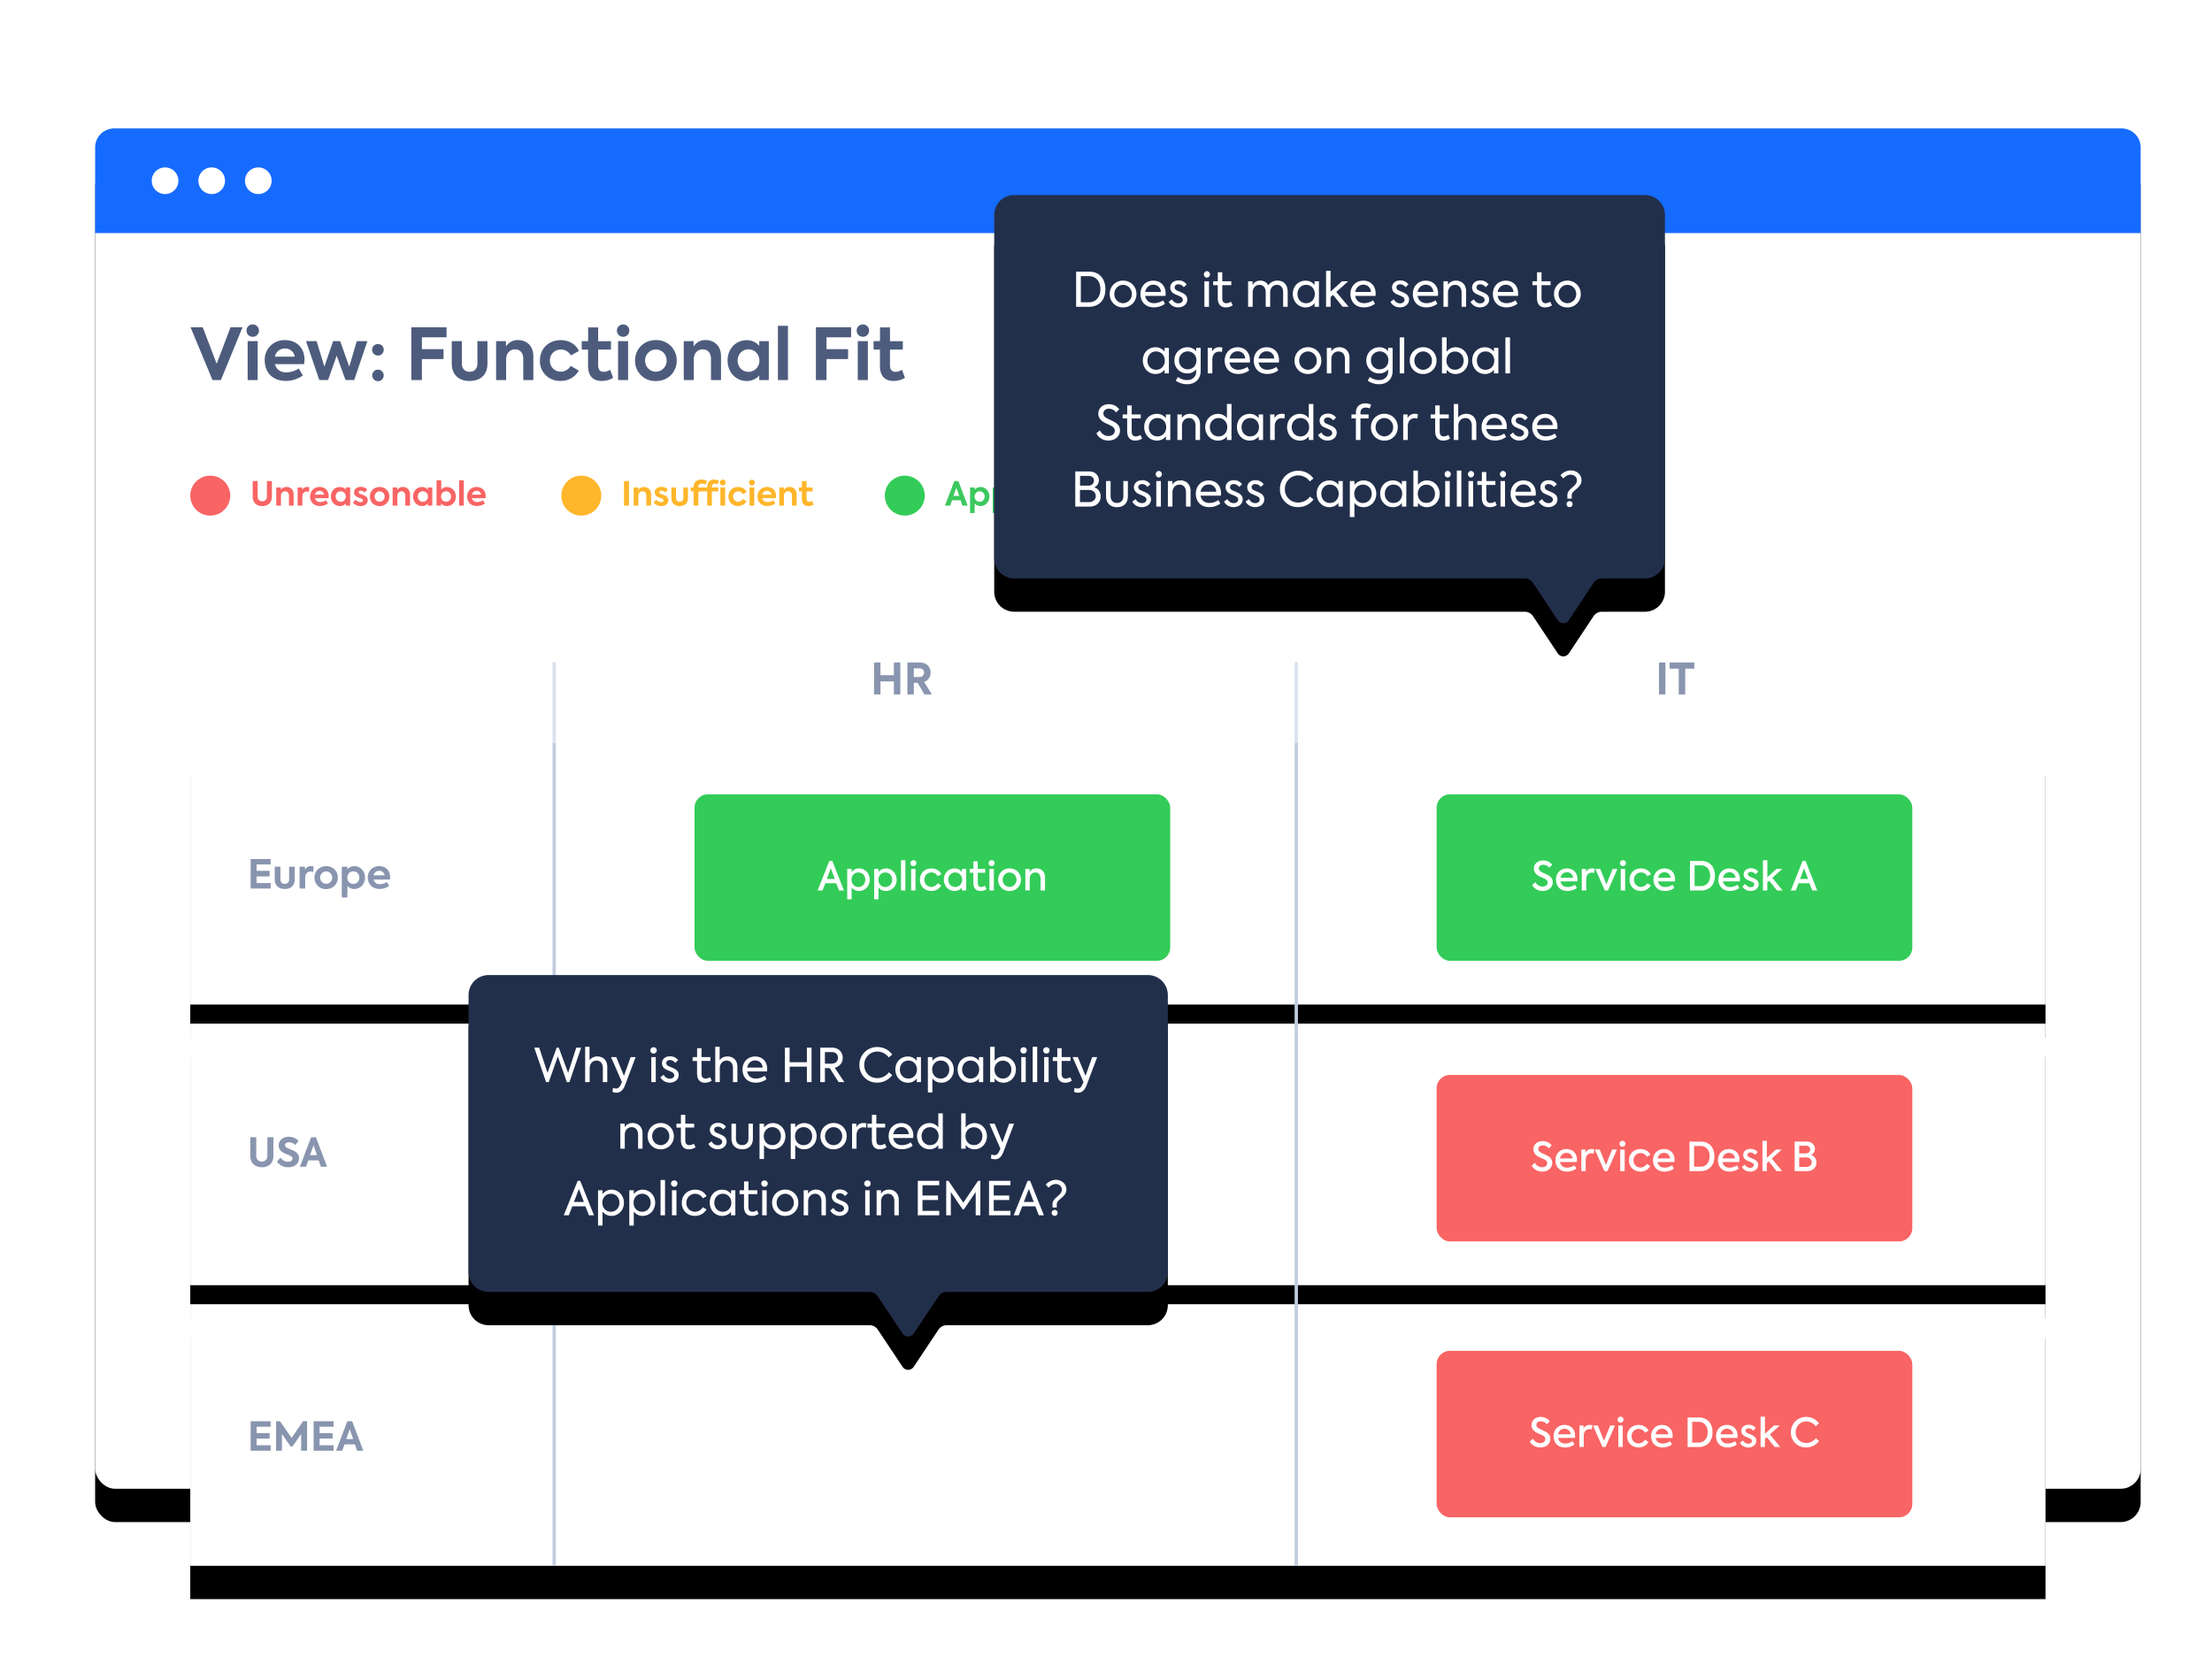 <svg width="465" height="350" xmlns="http://www.w3.org/2000/svg" xmlns:xlink="http://www.w3.org/1999/xlink"><defs><rect id="c" x="20" y="28" width="430" height="285" rx="4.2"/><filter x="-6%" y="-6.7%" width="112.1%" height="118.2%" filterUnits="objectBoundingBox" id="b"><feOffset dy="7" in="SourceAlpha" result="shadowOffsetOuter1"/><feGaussianBlur stdDeviation="7.5" in="shadowOffsetOuter1" result="shadowBlurOuter1"/><feColorMatrix values="0 0 0 0 0.157 0 0 0 0 0.204 0 0 0 0 0.31 0 0 0 0.2 0" in="shadowBlurOuter1"/></filter><path id="e" d="M40 156.2h390v55H40z"/><filter x="-6.7%" y="-34.5%" width="113.3%" height="194.5%" filterUnits="objectBoundingBox" id="d"><feOffset dy="7" in="SourceAlpha" result="shadowOffsetOuter1"/><feGaussianBlur stdDeviation="7.5" in="shadowOffsetOuter1" result="shadowBlurOuter1"/><feColorMatrix values="0 0 0 0 0.157 0 0 0 0 0.204 0 0 0 0 0.31 0 0 0 0.2 0" in="shadowBlurOuter1"/></filter><path id="g" d="M40 215.2h390v55H40z"/><filter x="-6.7%" y="-34.5%" width="113.3%" height="194.5%" filterUnits="objectBoundingBox" id="f"><feOffset dy="7" in="SourceAlpha" result="shadowOffsetOuter1"/><feGaussianBlur stdDeviation="7.5" in="shadowOffsetOuter1" result="shadowBlurOuter1"/><feColorMatrix values="0 0 0 0 0.157 0 0 0 0 0.204 0 0 0 0 0.31 0 0 0 0.2 0" in="shadowBlurOuter1"/></filter><path id="i" d="M40 274.2h390v55H40z"/><filter x="-6.7%" y="-34.5%" width="113.3%" height="194.5%" filterUnits="objectBoundingBox" id="h"><feOffset dy="7" in="SourceAlpha" result="shadowOffsetOuter1"/><feGaussianBlur stdDeviation="7.5" in="shadowOffsetOuter1" result="shadowBlurOuter1"/><feColorMatrix values="0 0 0 0 0.157 0 0 0 0 0.204 0 0 0 0 0.31 0 0 0 0.2 0" in="shadowBlurOuter1"/></filter><rect id="a" x="146" y="284" width="100" height="35" rx="2.8"/><mask id="j" x="0" y="0" width="100" height="35" fill="#fff"><use xlink:href="#a"/></mask><path d="M138.2 169.5h58.21a4.2 4.2 0 0 1 4.2 4.2v42.27c0 .7.36 1.36.94 1.75l7.82 5.21a1.4 1.4 0 0 1 0 2.33l-7.82 5.21a2.1 2.1 0 0 0-.94 1.75v80.08a4.2 4.2 0 0 1-4.2 4.2H138.2a4.2 4.2 0 0 1-4.2-4.2V173.7a4.2 4.2 0 0 1 4.2-4.2z" id="l"/><filter x="-25%" y="-17.7%" width="168.4%" height="135.4%" filterUnits="objectBoundingBox" id="k"><feOffset dx="7" in="SourceAlpha" result="shadowOffsetOuter1"/><feGaussianBlur stdDeviation="7.5" in="shadowOffsetOuter1" result="shadowBlurOuter1"/><feColorMatrix values="0 0 0 0 0.157 0 0 0 0 0.204 0 0 0 0 0.31 0 0 0 0.3 0" in="shadowBlurOuter1"/></filter><path d="M238.7 15.5h72.21a4.2 4.2 0 0 1 4.2 4.2v9.06c0 .7.35 1.36.94 1.75l7.82 5.19a1.4 1.4 0 0 1 0 2.33l-7.82 5.2a2.1 2.1 0 0 0-.94 1.74V152.3a4.2 4.2 0 0 1-4.2 4.2h-72.2a4.2 4.2 0 0 1-4.2-4.2V19.7a4.2 4.2 0 0 1 4.2-4.2z" id="n"/><filter x="-21.1%" y="-18.4%" width="157.8%" height="136.9%" filterUnits="objectBoundingBox" id="m"><feOffset dx="7" in="SourceAlpha" result="shadowOffsetOuter1"/><feGaussianBlur stdDeviation="7.5" in="shadowOffsetOuter1" result="shadowBlurOuter1"/><feColorMatrix values="0 0 0 0 0.157 0 0 0 0 0.204 0 0 0 0 0.31 0 0 0 0.3 0" in="shadowBlurOuter1"/></filter></defs><g fill="none" fill-rule="evenodd"><use fill="#000" filter="url(#b)" xlink:href="#c"/><use fill="#FFF" xlink:href="#c"/><path d="M38.2 43.8a2.8 2.8 0 1 1 0-5.6 2.8 2.8 0 0 1 0 5.6zm10.5 0a2.8 2.8 0 1 1 0-5.6 2.8 2.8 0 0 1 0 5.6zm10.5 0a2.8 2.8 0 1 1 0-5.6 2.8 2.8 0 0 1 0 5.6z" fill="#FFF"/><path d="M24 27h422a4 4 0 0 1 4 4v18H20V31a4 4 0 0 1 4-4z" fill="#166BFF"/><path d="M34.7 40.8a2.8 2.8 0 1 1 0-5.6 2.8 2.8 0 0 1 0 5.6zm9.8 0a2.8 2.8 0 1 1 0-5.6 2.8 2.8 0 0 1 0 5.6zm9.8 0a2.8 2.8 0 1 1 0-5.6 2.8 2.8 0 0 1 0 5.6z" fill="#FFF"/><path d="M48.46 68.81h2.52L46.44 79.9h-1.77l-4.61-11.09h2.56l2.93 7.67 2.91-7.67zm4.66 2c-.73 0-1.3-.56-1.3-1.3s.57-1.3 1.3-1.3c.74 0 1.31.56 1.31 1.3s-.57 1.3-1.3 1.3zm1.05 9.09h-2.11v-8.18h2.11v8.18zM64 75.62c0 .33-.03.63-.08.94H57.8c.26.98.99 1.73 2.38 1.73a5 5 0 0 0 2.64-.82l.84 1.48a6.19 6.19 0 0 1-3.56 1.13c-3.07 0-4.45-2.08-4.45-4.27a4.11 4.11 0 0 1 4.27-4.3c2.32 0 4.09 1.52 4.09 4.11zm-4.1-2.35a2.1 2.1 0 0 0-2.11 1.71h4.16a1.98 1.98 0 0 0-2.05-1.71zm7.22 6.62l-2.79-8.17h2.22l1.64 5.36 1.84-5.36h1.48l1.91 5.36 1.59-5.36h2.22l-2.76 8.17h-1.84l-1.85-5.12-1.81 5.12h-1.85zm12.34-5.14c-.68 0-1.24-.52-1.24-1.22 0-.68.56-1.2 1.25-1.2.66 0 1.2.52 1.2 1.2 0 .7-.55 1.22-1.2 1.22zm0 5.39a1.21 1.21 0 1 1 0-2.43c.67 0 1.2.53 1.2 1.2 0 .7-.53 1.23-1.2 1.23zm7.01-.24V68.81h7.4v2.1h-5.18v2.5h4.55v2.08h-4.55v4.41h-2.22zm12.25.2c-2.29 0-3.75-1.34-3.75-3.65v-4.73h2.12v4.73c0 1.02.6 1.71 1.63 1.71 1.04 0 1.64-.69 1.64-1.71v-4.73h2.11v4.73c0 2.33-1.44 3.64-3.75 3.64zm5.57-.2v-8.18h2.07v1.14a2.86 2.86 0 0 1 2.56-1.36c1.66 0 3.2 1.1 3.2 3.4v5H110v-4.43c0-1.31-.7-2.02-1.72-2.02-1.11 0-1.88.84-1.88 2.07v4.38h-2.11zm13.54.18a4.14 4.14 0 0 1-4.33-4.27c0-2.5 1.8-4.3 4.4-4.3 1.61 0 3.11.8 3.8 2.28l-1.69.93a2.44 2.44 0 0 0-2.09-1.24c-1.33 0-2.32 1-2.32 2.33s.98 2.33 2.28 2.33c.87 0 1.73-.52 2.09-1.22l1.7 1a4.27 4.27 0 0 1-3.84 2.16zm10.43-2.33l.63 1.67c-.64.44-1.57.67-2.41.67-1.88 0-2.86-1.1-2.86-3.22v-3.38h-1.33v-1.77h1.35v-2.89h2.1v2.9h2.7v1.77h-2.7v3.23c0 .95.36 1.44 1.16 1.44.52 0 .95-.19 1.36-.42zm2.73-6.94c-.74 0-1.3-.56-1.3-1.3s.56-1.3 1.3-1.3c.73 0 1.3.56 1.3 1.3s-.56 1.3-1.3 1.3zm1.05 9.09h-2.11v-8.18h2.11v8.18zm5.84.21a4.22 4.22 0 0 1-4.38-4.3c0-2.36 1.76-4.31 4.38-4.31a4.24 4.24 0 0 1 4.38 4.3c0 2.39-1.77 4.31-4.38 4.31zm0-1.97a2.28 2.28 0 0 0 2.26-2.33c0-1.3-.99-2.33-2.26-2.33a2.28 2.28 0 0 0-2.27 2.33c0 1.3.99 2.33 2.26 2.33zm5.86 1.76v-8.18h2.07v1.14a2.86 2.86 0 0 1 2.56-1.36c1.66 0 3.2 1.1 3.2 3.4v5h-2.11v-4.43c0-1.31-.71-2.02-1.73-2.02-1.11 0-1.88.84-1.88 2.07v4.38h-2.11zm15.87-8.18h2.01v8.18h-2.01v-.95A3.46 3.46 0 0 1 157 80.1c-2.37 0-4.05-1.89-4.05-4.31 0-2.47 1.73-4.27 4.05-4.27 1.16 0 2 .52 2.61 1.19v-.98zm-2.27 6.45a2.3 2.3 0 0 0 2.3-2.36c0-1.28-.94-2.36-2.3-2.36-1.36 0-2.28 1.08-2.28 2.36 0 1.3.94 2.36 2.28 2.36zm8.3 1.73h-2.11V68.5h2.11v11.4zm5.88 0V68.81h7.4v2.1h-5.18v2.5h4.54v2.08h-4.54v4.41h-2.22zm9.87-9.09c-.73 0-1.3-.56-1.3-1.3s.56-1.3 1.3-1.3 1.3.56 1.3 1.3-.56 1.3-1.3 1.3zm1.05 9.09h-2.12v-8.18h2.12v8.18zm7.17-2.15l.63 1.67c-.65.44-1.58.67-2.42.67-1.87 0-2.84-1.1-2.84-3.22v-3.38h-1.34v-1.77h1.35v-2.89h2.1v2.9h2.7v1.77h-2.7v3.23c0 .95.36 1.44 1.16 1.44.52 0 .96-.19 1.36-.42z" fill="#4D5C7D" fill-rule="nonzero"/><path d="M116.5 139.2v190" stroke="#DAE2EE" stroke-width=".7"/><path d="M272.5 139.5v189.7" stroke="#DAE2EE" stroke-width=".7" stroke-linecap="round"/><use fill="#000" filter="url(#d)" xlink:href="#e"/><use fill="#FFF" xlink:href="#e"/><use fill="#000" filter="url(#f)" xlink:href="#g"/><use fill="#FFF" xlink:href="#g"/><use fill="#000" filter="url(#h)" xlink:href="#i"/><use fill="#FFF" xlink:href="#i"/><path d="M348.75 139.28h1.35V146h-1.35v-6.72zm4.15 1.3h-1.92v-1.3h5.2v1.3h-1.92V146h-1.36v-5.42zM183.75 146v-6.72h1.34v2.68h2.82v-2.68h1.35V146h-1.35v-2.74h-2.82V146h-1.34zm10.57 0l-1.42-2.45h-.8V146h-1.35v-6.72h2.58c1.57 0 2.3 1 2.3 2.12 0 .81-.4 1.63-1.36 1.98l1.62 2.62h-1.57zm-2.22-5.48v1.82h1.1c.76 0 1.05-.45 1.05-.92 0-.48-.32-.9-.93-.9h-1.22z" fill="#8995AF" fill-rule="nonzero"/><rect fill="#33CC58" x="146" y="167" width="100" height="35" rx="2.8"/><path d="M176.37 187.21l-.58-1.52h-2.29l-.59 1.52h-1.04l2.47-6.2h.63l2.44 6.2h-1.04zm-1.72-4.67l-.84 2.26h1.68l-.84-2.26zm5.93.04c1.3 0 2.25 1.06 2.25 2.37 0 1.32-.95 2.37-2.26 2.37-.67 0-1.18-.3-1.54-.74v2.5h-.93v-6.4h.93v.66c.37-.45.89-.76 1.55-.76zm-.13 3.9c.88 0 1.45-.7 1.45-1.53 0-.84-.57-1.52-1.45-1.52s-1.45.7-1.45 1.52c0 .84.57 1.53 1.45 1.53zm5.79-3.9c1.3 0 2.25 1.06 2.25 2.37 0 1.32-.95 2.37-2.26 2.37-.68 0-1.19-.3-1.55-.74v2.5h-.92v-6.4h.92v.66c.37-.45.9-.76 1.56-.76zm-.14 3.9c.88 0 1.45-.7 1.45-1.53 0-.84-.57-1.52-1.45-1.52s-1.44.7-1.44 1.52c0 .84.56 1.53 1.44 1.53zm4.23.73h-.92v-6.36h.92v6.36zm1.68-5.12a.62.62 0 0 1-.63-.63c0-.35.27-.61.63-.61a.6.6 0 0 1 .62.61c0 .36-.27.63-.62.63zm.45 5.12h-.92v-4.52h.92v4.52zm3.32.1c-1.4 0-2.4-.99-2.4-2.36 0-1.38 1-2.37 2.43-2.37.9 0 1.72.45 2.08 1.2l-.76.44a1.53 1.53 0 0 0-1.31-.8c-.87 0-1.5.67-1.5 1.53 0 .85.62 1.52 1.47 1.52.53 0 1.08-.33 1.31-.78l.77.45a2.35 2.35 0 0 1-2.1 1.18zm6.44-4.62h.9v4.52h-.9v-.62c-.37.44-.88.73-1.55.73-1.3 0-2.25-1.05-2.25-2.4 0-1.35.95-2.34 2.25-2.34.67 0 1.18.3 1.55.74v-.63zm-1.42 3.79c.87 0 1.46-.7 1.46-1.53 0-.83-.59-1.52-1.46-1.52-.89 0-1.45.7-1.45 1.52 0 .84.57 1.53 1.45 1.53zm6.24-.26l.32.73c-.34.25-.8.37-1.25.37-1 0-1.49-.63-1.49-1.73v-2.11h-.78v-.8h.8v-1.6h.9v1.6h1.57v.8h-1.56v2.13c0 .55.19.87.7.87.29 0 .55-.11.8-.26zm1.43-4.13a.62.62 0 0 1-.64-.63c0-.35.28-.61.64-.61a.6.6 0 0 1 .61.61c0 .36-.27.63-.61.63zm.44 5.12H208v-4.52h.92v4.52zm3.32.12a2.33 2.33 0 0 1-2.4-2.38c0-1.3 1-2.38 2.4-2.38 1.41 0 2.4 1.07 2.4 2.38 0 1.32-.99 2.38-2.4 2.38zm0-.86c.83 0 1.46-.68 1.46-1.52a1.5 1.5 0 0 0-1.46-1.52c-.82 0-1.46.7-1.46 1.52 0 .84.64 1.52 1.46 1.52zm3.32.74v-4.52h.9v.64c.27-.47.79-.76 1.44-.76.93 0 1.79.6 1.79 1.89v2.75h-.94v-2.5c0-.84-.45-1.28-1.08-1.28-.7 0-1.19.53-1.19 1.3v2.48h-.92z" fill="#FFF" fill-rule="nonzero"/><rect fill="#33CC58" x="302" y="167" width="100" height="35" rx="2.8"/><path d="M324.3 187.32c-.89 0-1.74-.42-2.2-1.24l.66-.63c.36.65.94.95 1.53.95.67 0 1.06-.4 1.06-.85 0-.39-.28-.62-.61-.8-.41-.2-.92-.37-1.35-.63-.53-.32-.94-.8-.94-1.5 0-.96.77-1.72 1.95-1.72.68 0 1.38.26 1.9.89l-.6.66a1.67 1.67 0 0 0-1.29-.64c-.53 0-.92.3-.92.76 0 .36.25.59.52.74.33.2 1.03.47 1.46.71.56.31.95.77.95 1.48 0 1.07-.9 1.82-2.13 1.82zm7.32-2.46c0 .19-.02.32-.04.45h-3.53c.12.64.57 1.18 1.5 1.18.52 0 1.13-.2 1.54-.49l.38.69c-.4.31-1.14.63-1.95.63-1.7 0-2.43-1.19-2.43-2.38 0-1.35.92-2.36 2.31-2.36 1.27 0 2.22.85 2.22 2.28zm-2.22-1.48c-.7 0-1.22.47-1.35 1.17h2.63a1.25 1.25 0 0 0-1.28-1.17zm3.12 3.83v-4.52h.89v.64c.27-.52.7-.76 1.28-.76.16 0 .35.02.54.07l-.08.9a1.5 1.5 0 0 0-.5-.08c-.66 0-1.2.43-1.2 1.44v2.31h-.93zm6.47-4.52h1.02l-1.98 4.52h-.68l-1.98-4.52h1.03l1.3 3.23 1.3-3.23zm2.2-.6a.62.62 0 0 1-.64-.63c0-.35.27-.61.63-.61a.6.6 0 0 1 .62.61c0 .36-.27.63-.62.63zm.44 5.12h-.92v-4.52h.92v4.52zm3.32.1c-1.4 0-2.4-.99-2.4-2.36 0-1.38 1-2.37 2.43-2.37.9 0 1.72.45 2.08 1.2l-.76.44a1.53 1.53 0 0 0-1.31-.8c-.87 0-1.5.67-1.5 1.53 0 .85.62 1.52 1.47 1.52.53 0 1.08-.33 1.32-.78l.76.45a2.35 2.35 0 0 1-2.1 1.18zm7.17-2.45c0 .19-.01.32-.03.45h-3.54c.13.64.57 1.18 1.5 1.18.53 0 1.14-.2 1.54-.49l.39.69c-.41.31-1.14.63-1.96.63-1.7 0-2.43-1.19-2.43-2.38 0-1.35.93-2.36 2.31-2.36 1.27 0 2.22.85 2.22 2.28zm-2.22-1.48c-.7 0-1.21.47-1.35 1.17h2.64a1.25 1.25 0 0 0-1.29-1.17zm5.36 3.83v-6.2h2.35c1.8 0 2.9 1.2 2.9 3.11 0 1.9-1.12 3.1-2.98 3.1h-2.27zm.97-.92h1.34c1.25 0 1.93-.97 1.93-2.2 0-1.2-.68-2.16-1.92-2.16h-1.35v4.36zm9.54-1.43c0 .19-.01.32-.03.45h-3.54c.13.64.57 1.18 1.5 1.18.53 0 1.14-.2 1.54-.49l.39.69c-.41.31-1.14.63-1.96.63-1.7 0-2.43-1.19-2.43-2.38 0-1.35.93-2.36 2.31-2.36 1.27 0 2.22.85 2.22 2.28zm-2.22-1.48c-.7 0-1.21.47-1.35 1.17h2.64a1.25 1.25 0 0 0-1.29-1.17zm4.46 3.94c-.66 0-1.34-.3-1.73-.95l.6-.53c.29.46.74.69 1.15.69.46 0 .75-.26.75-.57 0-.24-.15-.4-.39-.52-.27-.13-.84-.33-1.11-.49-.5-.26-.73-.67-.73-1.11 0-.74.6-1.3 1.55-1.3.56 0 1.13.21 1.49.7l-.54.56c-.29-.35-.67-.5-1-.5-.39 0-.6.24-.6.5 0 .18.1.37.38.5.3.13.75.3 1.1.48.49.25.77.6.77 1.14 0 .77-.67 1.4-1.69 1.4zm5.54-.1l-1.63-2.06-.4.36v1.7h-.92v-6.37h.93v3.58l1.9-1.74h1.22l-2.08 1.88 2.17 2.64h-1.19zm7.42 0l-.6-1.53h-2.28l-.58 1.52h-1.05l2.47-6.2h.63l2.45 6.2h-1.04zm-1.72-4.68l-.84 2.26h1.68l-.84-2.26z" fill="#FFF" fill-rule="nonzero"/><rect fill="#F96464" x="302" y="226" width="100" height="35" rx="2.8"/><path d="M324.19 246.32c-.88 0-1.73-.42-2.2-1.24l.66-.63c.36.65.94.95 1.54.95.66 0 1.06-.4 1.06-.85 0-.39-.29-.62-.62-.8-.4-.2-.91-.37-1.34-.63-.54-.32-.94-.8-.94-1.5 0-.96.76-1.72 1.95-1.72.68 0 1.37.26 1.89.89l-.6.66a1.67 1.67 0 0 0-1.28-.64c-.53 0-.93.3-.93.76 0 .36.25.59.52.74.34.2 1.04.47 1.46.71.57.31.95.77.95 1.48 0 1.07-.89 1.82-2.12 1.82zm7.32-2.46c0 .19-.01.32-.03.45h-3.54c.13.64.57 1.18 1.5 1.18.53 0 1.14-.2 1.54-.49l.39.69c-.41.31-1.14.63-1.96.63-1.7 0-2.43-1.19-2.43-2.38 0-1.35.93-2.36 2.31-2.36 1.27 0 2.22.85 2.22 2.28zm-2.22-1.48c-.7 0-1.21.47-1.35 1.17h2.64a1.25 1.25 0 0 0-1.29-1.17zm3.13 3.83v-4.52h.88v.64c.28-.52.7-.76 1.29-.76.16 0 .34.02.53.07l-.08.9a1.5 1.5 0 0 0-.5-.08c-.65 0-1.2.43-1.2 1.44v2.31h-.92zm6.47-4.52h1.01l-1.98 4.52h-.67l-1.98-4.52h1.02l1.3 3.23 1.3-3.23zm2.19-.6a.62.62 0 0 1-.64-.63c0-.35.28-.61.64-.61a.6.6 0 0 1 .61.61c0 .36-.27.63-.61.63zm.45 5.12h-.93v-4.52h.93v4.52zm3.31.1c-1.4 0-2.4-.99-2.4-2.36 0-1.38 1-2.37 2.44-2.37.9 0 1.72.45 2.08 1.2l-.76.44a1.53 1.53 0 0 0-1.31-.8c-.87 0-1.5.67-1.5 1.53 0 .85.61 1.52 1.46 1.52.54 0 1.09-.33 1.32-.78l.76.45a2.35 2.35 0 0 1-2.09 1.18zm7.18-2.45c0 .19-.02.32-.04.45h-3.53c.12.64.57 1.18 1.5 1.18.52 0 1.13-.2 1.54-.49l.38.69c-.4.31-1.14.63-1.95.63-1.7 0-2.43-1.19-2.43-2.38 0-1.35.92-2.36 2.3-2.36 1.28 0 2.23.85 2.23 2.28zm-2.22-1.48c-.7 0-1.22.47-1.35 1.17h2.63a1.25 1.25 0 0 0-1.28-1.17zm5.36 3.83v-6.2h2.34c1.8 0 2.9 1.2 2.9 3.11 0 1.9-1.12 3.1-2.97 3.1h-2.27zm.96-.92h1.35c1.25 0 1.92-.97 1.92-2.2 0-1.2-.67-2.16-1.91-2.16h-1.36v4.36zm9.55-1.43c0 .19-.02.32-.04.45h-3.53c.12.64.57 1.18 1.5 1.18.52 0 1.13-.2 1.54-.49l.38.69c-.4.31-1.14.63-1.95.63-1.7 0-2.43-1.19-2.43-2.38 0-1.35.92-2.36 2.3-2.36 1.28 0 2.23.85 2.23 2.28zm-2.22-1.48c-.7 0-1.22.47-1.35 1.17h2.63a1.25 1.25 0 0 0-1.28-1.17zm4.46 3.94c-.66 0-1.34-.3-1.74-.95l.6-.53c.3.46.74.69 1.16.69.45 0 .74-.26.74-.57 0-.24-.15-.4-.38-.52-.27-.13-.84-.33-1.12-.49-.5-.26-.72-.67-.72-1.11 0-.74.6-1.3 1.54-1.3.57 0 1.14.21 1.49.7l-.54.56c-.28-.35-.66-.5-.99-.5-.4 0-.6.24-.6.5 0 .18.09.37.37.5.3.13.75.3 1.1.48.5.25.78.6.78 1.14 0 .77-.67 1.4-1.69 1.4zm5.54-.1l-1.63-2.06-.4.36v1.7h-.92v-6.37h.92v3.58l1.9-1.74h1.23l-2.09 1.88 2.18 2.64h-1.2zm7.23-3.4c.8.21 1.17.9 1.17 1.6 0 .92-.68 1.8-1.94 1.8h-2.64V240h2.53c1.15 0 1.73.79 1.73 1.54 0 .56-.33 1.08-.85 1.27zm-1.03-1.93h-1.43v1.6h1.4c.62 0 .92-.43.92-.83 0-.4-.3-.77-.89-.77zm.1 4.44c.72 0 1.1-.5 1.1-.98 0-.5-.36-1-1.13-1h-1.5v1.98h1.53z" fill="#FFF" fill-rule="nonzero"/><rect fill="#F96464" x="302" y="284" width="100" height="35" rx="2.8"/><path d="M323.79 304.32c-.88 0-1.73-.42-2.2-1.24l.66-.63c.36.65.94.95 1.54.95.66 0 1.06-.4 1.06-.85 0-.39-.29-.62-.62-.8-.4-.2-.91-.37-1.34-.63-.54-.32-.94-.8-.94-1.5 0-.96.76-1.72 1.95-1.72.68 0 1.38.26 1.89.89l-.6.66a1.67 1.67 0 0 0-1.28-.64c-.53 0-.93.3-.93.76 0 .36.25.59.52.74.34.2 1.04.47 1.46.71.57.31.95.77.95 1.48 0 1.07-.89 1.82-2.12 1.82zm7.32-2.46c0 .19-.01.32-.03.45h-3.54c.13.64.57 1.18 1.5 1.18.53 0 1.14-.2 1.54-.49l.4.69c-.42.31-1.15.63-1.97.63-1.7 0-2.42-1.19-2.42-2.38 0-1.35.92-2.36 2.3-2.36 1.27 0 2.22.85 2.22 2.28zm-2.21-1.48c-.71 0-1.22.47-1.36 1.17h2.64a1.25 1.25 0 0 0-1.28-1.17zm3.12 3.83v-4.52h.88v.64c.28-.52.7-.76 1.29-.76.16 0 .34.02.54.07l-.09.9a1.5 1.5 0 0 0-.5-.08c-.65 0-1.2.43-1.2 1.44v2.31h-.92zm6.47-4.52h1.01l-1.98 4.52h-.67l-1.98-4.52h1.02l1.3 3.23 1.3-3.23zm2.2-.6a.62.62 0 0 1-.65-.63c0-.35.28-.61.64-.61a.6.6 0 0 1 .61.61c0 .36-.26.63-.6.63zm.44 5.12h-.93v-4.52h.93v4.52zm3.31.1c-1.4 0-2.39-.99-2.39-2.36 0-1.38 1-2.37 2.43-2.37.9 0 1.72.45 2.08 1.2l-.76.44a1.53 1.53 0 0 0-1.31-.8c-.87 0-1.5.67-1.5 1.53 0 .85.61 1.52 1.46 1.52.54 0 1.09-.33 1.32-.78l.77.45a2.35 2.35 0 0 1-2.1 1.18zm7.18-2.45c0 .19-.02.32-.04.45h-3.53c.12.64.57 1.18 1.5 1.18.52 0 1.14-.2 1.54-.49l.39.69c-.42.31-1.15.63-1.96.63-1.7 0-2.43-1.19-2.43-2.38 0-1.35.92-2.36 2.31-2.36 1.27 0 2.22.85 2.22 2.28zm-2.22-1.48c-.7 0-1.22.47-1.35 1.17h2.64a1.25 1.25 0 0 0-1.29-1.17zm5.36 3.83v-6.2h2.34c1.8 0 2.9 1.2 2.9 3.11 0 1.9-1.12 3.1-2.97 3.1h-2.27zm.97-.92h1.34c1.25 0 1.92-.97 1.92-2.2 0-1.2-.67-2.16-1.91-2.16h-1.35v4.36zm9.54-1.43c0 .19-.02.32-.04.45h-3.53c.12.64.57 1.18 1.5 1.18.52 0 1.14-.2 1.54-.49l.38.69c-.4.31-1.14.63-1.95.63-1.7 0-2.43-1.19-2.43-2.38 0-1.35.92-2.36 2.31-2.36 1.27 0 2.22.85 2.22 2.28zm-2.22-1.48c-.7 0-1.22.47-1.35 1.17h2.64a1.25 1.25 0 0 0-1.29-1.17zm4.46 3.94c-.66 0-1.34-.3-1.74-.95l.6-.53c.3.46.75.69 1.16.69.45 0 .75-.26.75-.57 0-.24-.16-.4-.4-.52-.26-.13-.83-.33-1.1-.49-.5-.26-.73-.67-.73-1.11 0-.74.6-1.3 1.54-1.3.57 0 1.14.21 1.5.7l-.55.56c-.28-.35-.66-.5-.99-.5-.4 0-.6.24-.6.5 0 .18.09.37.38.5.3.13.74.3 1.1.48.48.25.77.6.77 1.14 0 .77-.67 1.4-1.69 1.4zm5.54-.1l-1.63-2.06-.4.36v1.7h-.92v-6.37h.92v3.58l1.9-1.74h1.23l-2.09 1.88 2.18 2.64h-1.2zm6.62.09a3.1 3.1 0 0 1-3.19-3.18 3.16 3.16 0 0 1 3.22-3.23 3.2 3.2 0 0 1 2.67 1.33l-.69.62a2.44 2.44 0 0 0-1.96-1.01c-1.24 0-2.24.96-2.24 2.3 0 1.31.98 2.23 2.24 2.23.82 0 1.52-.4 2-1l.68.6a3.37 3.37 0 0 1-2.73 1.34z" fill="#FFF" fill-rule="nonzero"/><path d="M116.5 156.2v173M272.5 156.2v173" stroke="#C1CDDF" stroke-width=".7"/><use stroke="#8995AF" mask="url(#j)" stroke-width="2" stroke-linecap="square" stroke-linejoin="round" stroke-dasharray="2.1,4.2" xlink:href="#a"/><path d="M52.69 186.8v-6.2h4.2v1.15h-2.95v1.34h2.74v1.16h-2.74v1.4h2.96v1.15h-4.21zm7.17.1c-1.28 0-2.1-.74-2.1-2.03v-2.65h1.19v2.65c0 .57.33.96.91.96.58 0 .92-.4.92-.96v-2.65h1.18v2.65c0 1.3-.8 2.04-2.1 2.04zm3.12-.1v-4.58h1.13v.62c.29-.5.73-.74 1.26-.74.17 0 .37.03.56.1l-.1 1.13c-.19-.06-.37-.1-.55-.1-.62 0-1.12.4-1.12 1.4v2.17h-1.18zm5.58.12a2.36 2.36 0 0 1-2.45-2.41c0-1.32 1-2.41 2.45-2.41 1.47 0 2.46 1.09 2.46 2.4 0 1.34-1 2.42-2.46 2.42zm0-1.1c.72 0 1.27-.58 1.27-1.31 0-.73-.55-1.3-1.27-1.3-.7 0-1.26.57-1.26 1.3 0 .73.55 1.3 1.26 1.3zm5.92-3.72c1.3 0 2.25 1.08 2.25 2.4 0 1.33-.94 2.4-2.26 2.4a1.9 1.9 0 0 1-1.44-.63v2.41h-1.18v-6.46h1.18v.56c.33-.38.8-.68 1.45-.68zm-.21 3.73c.76 0 1.27-.6 1.27-1.31 0-.73-.5-1.32-1.27-1.32-.76 0-1.26.6-1.26 1.32 0 .72.5 1.3 1.26 1.3zM82 184.4c0 .18-.01.35-.04.52h-3.43c.14.55.55.97 1.33.97.5 0 1.1-.2 1.48-.46l.47.83c-.44.32-1.15.63-2 .63-1.71 0-2.49-1.17-2.49-2.4 0-1.36.96-2.4 2.39-2.4 1.3 0 2.3.85 2.3 2.3zm-2.29-1.32c-.6 0-1.04.36-1.18.95h2.32a1.1 1.1 0 0 0-1.14-.95zM55.05 245.4c-1.31 0-2.43-.73-2.43-2.37v-3.94h1.25v3.86c0 .85.48 1.25 1.18 1.25.69 0 1.16-.42 1.16-1.25v-3.86h1.26v3.94c0 1.64-1.12 2.38-2.42 2.38zm5.53 0a2.8 2.8 0 0 1-2.35-1.16l.72-.86c.4.56 1.01.86 1.64.86.52 0 .9-.28.9-.66 0-.31-.25-.5-.57-.65-.4-.18-.9-.33-1.34-.58-.55-.3-.99-.77-.99-1.54 0-1.03.86-1.82 2.12-1.82.72 0 1.46.25 2.04.84l-.66.9a2 2 0 0 0-1.36-.57c-.5 0-.8.24-.8.6 0 .3.25.48.5.6.33.16.95.4 1.37.6.6.3 1.06.76 1.06 1.55 0 1.1-.91 1.9-2.28 1.9zm6.87-.1l-.46-1.34h-2.17l-.48 1.34h-1.3l2.37-6.2h1.01l2.34 6.2h-1.31zm-1.54-4.52l-.74 2.07h1.46l-.72-2.07zM52.69 305v-6.2h4.2v1.15h-2.95v1.34h2.74v1.16h-2.74v1.4h2.96V305h-4.21zm5.35 0v-6.2h.82l2.44 3.51 2.41-3.52h.84V305h-1.24v-3.52l-1.81 2.6h-.43l-1.8-2.6V305h-1.23zm7.89 0v-6.2h4.2v1.15h-2.95v1.34h2.74v1.16h-2.74v1.4h2.96V305h-4.21zm9.13 0l-.46-1.34h-2.17l-.48 1.34h-1.3l2.37-6.2h1.01l2.34 6.2h-1.31zm-1.54-4.52l-.74 2.07h1.46l-.72-2.07z" fill="#8995AF" fill-rule="nonzero"/><circle fill="#F96464" fill-rule="nonzero" cx="44.2" cy="104.2" r="4.2"/><path d="M55.14 106.4c-1.1 0-2.02-.63-2.02-1.99v-3.28h1.04v3.21c0 .7.4 1.04.98 1.04s.97-.35.97-1.04v-3.21h1.05v3.28c0 1.37-.93 1.98-2.02 1.98zm2.93-.1v-3.81h.97v.53c.2-.36.63-.64 1.2-.64.77 0 1.49.51 1.49 1.59v2.33h-.99v-2.06c0-.62-.33-.95-.8-.95-.52 0-.88.4-.88.97v2.04h-.99zm4.5 0v-3.81h.95v.5c.24-.41.6-.61 1.05-.61.14 0 .3.03.46.08l-.08.95c-.16-.05-.31-.08-.46-.08-.51 0-.93.32-.93 1.16v1.81h-.98zm6.52-2c0 .16-.01.3-.03.44h-2.87c.12.46.47.81 1.12.81.42 0 .9-.16 1.23-.38l.4.69c-.37.27-.97.52-1.67.52-1.43 0-2.08-.97-2.08-2 0-1.13.8-2 2-2 1.08 0 1.9.71 1.9 1.93zm-1.9-1.1c-.5 0-.88.3-1 .8h1.94a.92.92 0 0 0-.95-.8zm5.49-.72h.93v3.82h-.93v-.44c-.28.3-.68.53-1.22.53-1.1 0-1.9-.88-1.9-2.02 0-1.14.81-1.98 1.9-1.98.54 0 .93.23 1.22.55v-.45zm-1.06 3.02c.63 0 1.07-.5 1.07-1.11 0-.6-.44-1.1-1.07-1.1-.64 0-1.06.5-1.06 1.1 0 .6.43 1.1 1.06 1.1zm4.16.9c-.61 0-1.2-.25-1.58-.74l.53-.62c.27.33.67.53 1.05.53.3 0 .53-.15.53-.37 0-.14-.1-.24-.27-.33-.21-.1-.72-.26-.95-.38-.43-.2-.66-.54-.66-.98 0-.67.56-1.15 1.43-1.15.5 0 .97.16 1.34.55l-.5.63a1.3 1.3 0 0 0-.87-.38c-.27 0-.43.15-.43.33 0 .13.08.26.33.35.24.09.62.21.92.37.43.22.65.52.65.96 0 .7-.6 1.23-1.52 1.23zm4.02 0c-1.22 0-2.04-.9-2.04-2.01 0-1.1.82-2.01 2.04-2.01 1.22 0 2.05.91 2.05 2 0 1.12-.83 2.02-2.05 2.02zm0-.92c.6 0 1.06-.48 1.06-1.1 0-.6-.46-1.08-1.06-1.08-.6 0-1.05.49-1.05 1.09 0 .6.46 1.1 1.05 1.1zm2.74.82v-3.81h.96v.53c.2-.36.64-.64 1.2-.64.77 0 1.5.51 1.5 1.59v2.33h-1v-2.06c0-.62-.32-.95-.8-.95-.52 0-.87.4-.87.97v2.04h-1zm7.4-3.81h.94v3.81h-.94v-.44c-.27.3-.67.53-1.21.53-1.1 0-1.9-.88-1.9-2.02 0-1.14.81-1.98 1.9-1.98.54 0 .93.23 1.21.55v-.45zm-1.05 3c.63 0 1.07-.5 1.07-1.1 0-.6-.44-1.1-1.07-1.1-.64 0-1.07.5-1.07 1.1 0 .6.44 1.1 1.07 1.1zm5.03-3.1c1.09 0 1.9.86 1.9 2 0 1.15-.81 2-1.9 2-.55 0-.92-.24-1.19-.57v.48h-.96v-5.32h.99v1.95c.27-.31.64-.54 1.16-.54zm-.15 3.1c.63 0 1.05-.5 1.05-1.1 0-.6-.42-1.1-1.05-1.1-.63 0-1.05.5-1.05 1.1 0 .6.42 1.1 1.05 1.1zm3.73.81h-.98v-5.32h.98v5.32zm4.6-2c0 .16-.02.3-.04.44H99.2c.12.46.46.81 1.11.81.42 0 .91-.16 1.23-.38l.4.69c-.37.27-.96.52-1.67.52-1.43 0-2.07-.97-2.07-2 0-1.13.8-2 1.99-2 1.08 0 1.9.71 1.9 1.93zm-1.91-1.1c-.5 0-.87.3-1 .8h1.95a.92.92 0 0 0-.95-.8z" fill="#F96464" fill-rule="nonzero"/><circle fill="#FFB62A" fill-rule="nonzero" cx="122.2" cy="104.2" r="4.2"/><path d="M131.17 101.13h1.05v5.17h-1.05v-5.17zm2.04 5.17v-3.81h.97v.53c.2-.36.63-.64 1.2-.64.76 0 1.49.51 1.49 1.59v2.33h-1v-2.06c0-.62-.32-.95-.8-.95-.51 0-.87.4-.87.97v2.04h-.99zm5.78.1c-.61 0-1.2-.25-1.58-.74l.53-.62c.27.33.67.53 1.05.53.3 0 .53-.15.53-.37 0-.14-.1-.24-.28-.33-.2-.1-.7-.26-.94-.38-.43-.2-.66-.54-.66-.98 0-.67.56-1.15 1.43-1.15.49 0 .97.16 1.34.55l-.5.63a1.3 1.3 0 0 0-.87-.38c-.27 0-.43.15-.43.33 0 .13.08.26.33.35.24.09.62.21.92.37.43.22.64.52.64.96 0 .7-.58 1.23-1.51 1.23zm3.9 0c-1.08 0-1.75-.63-1.75-1.71v-2.2h.98v2.2c0 .48.28.8.76.8.49 0 .77-.32.77-.8v-2.2h.98v2.2c0 1.09-.67 1.7-1.75 1.7zm7.39-4.71c-.4 0-.63.23-.63.66v.14h1.33v.82h-1.33v2.99h-.98v-2.99h-1.86v2.99h-1v-2.99h-.58v-.83h.59v-.14c0-1.03.71-1.52 1.64-1.52.43 0 .8.1 1.19.29l-.32.77c-.29-.12-.49-.2-.75-.2-.45 0-.78.24-.78.67v.14h1.87v-.09c0-1.07.59-1.58 1.45-1.58.4 0 .71.1 1 .25l-.27.77a1.3 1.3 0 0 0-.57-.15zm1.66.36a.6.6 0 0 1-.61-.6c0-.35.27-.61.61-.61.35 0 .61.26.61.6a.6.6 0 0 1-.6.61zm-.5 4.25v-3.81h1v3.81h-1zm3.7.08a1.93 1.93 0 0 1-2.01-2c0-1.15.84-2 2.05-2 .75 0 1.45.38 1.78 1.07l-.8.44a1.14 1.14 0 0 0-.97-.59c-.62 0-1.08.47-1.08 1.09 0 .62.45 1.1 1.06 1.1.4 0 .8-.25.97-.58l.8.47a2 2 0 0 1-1.8 1zm2.92-4.32a.6.6 0 0 1-.6-.61c0-.34.26-.6.6-.6.34 0 .61.26.61.6a.6.6 0 0 1-.6.6zm.5 4.24h-1v-3.81h1v3.81zm4.58-2c0 .16-.02.3-.04.44h-2.86c.12.46.46.81 1.11.81.42 0 .91-.16 1.23-.38l.4.69c-.37.27-.96.52-1.67.52-1.43 0-2.07-.97-2.07-2 0-1.13.8-2 1.98-2 1.09 0 1.92.71 1.92 1.93zm-1.91-1.1c-.5 0-.87.3-1 .8h1.95a.92.92 0 0 0-.96-.8zm2.59 3.1v-3.81h.96v.53c.2-.36.63-.64 1.2-.64.77 0 1.49.51 1.49 1.59v2.33h-.99v-2.06c0-.62-.33-.95-.8-.95-.52 0-.88.4-.88.97v2.04h-.99zm6.92-1l.3.78c-.3.2-.74.31-1.13.31-.88 0-1.34-.52-1.34-1.5v-1.58h-.62v-.83h.63v-1.35h.98v1.36h1.26v.82h-1.26v1.51c0 .44.17.68.54.68.25 0 .45-.1.64-.2z" fill="#FFB62A" fill-rule="nonzero"/><circle fill="#33CC58" fill-rule="nonzero" cx="190.2" cy="104.2" r="4.2"/><path d="M202.32 106.3l-.38-1.12h-1.8l-.4 1.12h-1.1l1.98-5.17h.85l1.95 5.17h-1.1zm-1.28-3.77l-.61 1.73h1.22l-.6-1.73zm5.07-.14c1.1 0 1.88.9 1.88 2s-.79 2-1.89 2c-.53 0-.91-.23-1.2-.53v2h-.98v-5.38h.98v.47c.28-.32.67-.56 1.21-.56zm-.17 3.1c.63 0 1.05-.5 1.05-1.1 0-.6-.42-1.09-1.05-1.09-.63 0-1.05.5-1.05 1.1 0 .6.42 1.09 1.05 1.09zm4.94-3.1c1.09 0 1.87.9 1.87 2s-.78 2-1.88 2c-.53 0-.92-.23-1.2-.53v2h-.98v-5.38h.98v.47c.28-.32.67-.56 1.2-.56zm-.18 3.1c.64 0 1.06-.5 1.06-1.1 0-.6-.42-1.09-1.06-1.09-.63 0-1.05.5-1.05 1.1 0 .6.42 1.09 1.05 1.09zm2.75.81v-3.81h.95v.5c.24-.41.6-.61 1.05-.61.14 0 .3.03.46.08l-.08.95c-.16-.05-.31-.08-.46-.08-.52 0-.93.32-.93 1.16v1.81h-.99zm4.66.1c-1.22 0-2.05-.9-2.05-2.01 0-1.1.83-2.01 2.05-2.01 1.22 0 2.04.91 2.04 2 0 1.12-.82 2.02-2.04 2.02zm0-.92c.6 0 1.06-.48 1.06-1.1 0-.6-.47-1.08-1.06-1.08-.6 0-1.06.49-1.06 1.09 0 .6.46 1.1 1.06 1.1zm4.93-3.1c1.09 0 1.87.9 1.87 2 0 1.12-.78 2.01-1.88 2.01-.53 0-.92-.23-1.2-.53v2h-.98v-5.38h.98v.47c.28-.32.67-.56 1.2-.56zm-.18 3.1c.64 0 1.06-.48 1.06-1.08 0-.6-.42-1.1-1.06-1.1-.63 0-1.05.5-1.05 1.1 0 .6.42 1.09 1.05 1.09zm2.75.82v-3.81h.95v.5c.24-.41.6-.61 1.05-.61.14 0 .3.03.46.08l-.08.95c-.16-.05-.31-.08-.46-.08-.52 0-.93.32-.93 1.16v1.81h-.99zm3.46-4.24a.6.6 0 0 1-.6-.61c0-.34.26-.6.6-.6.34 0 .61.26.61.6a.6.6 0 0 1-.6.6zm.5 4.24h-1v-3.81h1v3.81zm3.78-3.81h.94v3.81h-.94v-.44c-.28.3-.68.53-1.22.53-1.1 0-1.89-.88-1.89-2.02 0-1.14.8-1.98 1.89-1.98.54 0 .93.23 1.22.55v-.45zm-1.06 3c.63 0 1.07-.5 1.07-1.1 0-.6-.44-1.1-1.07-1.1-.64 0-1.06.5-1.06 1.1 0 .6.43 1.1 1.06 1.1zm5.35-.2l.3.79c-.3.2-.74.31-1.13.31-.88 0-1.33-.52-1.33-1.5v-1.58h-.63v-.83h.63v-1.35h.98v1.36h1.26v.82h-1.26v1.51c0 .44.17.68.54.68.25 0 .45-.1.64-.2zm4.4-.98c0 .15 0 .29-.03.43h-2.86c.12.46.46.81 1.11.81.42 0 .91-.16 1.24-.38l.39.69c-.37.27-.96.52-1.67.52-1.43 0-2.07-.97-2.07-2 0-1.13.8-2 1.99-2 1.08 0 1.9.71 1.9 1.93zm-1.9-1.1c-.5 0-.87.3-.99.8h1.94a.92.92 0 0 0-.95-.8z" fill="#3CC85E" fill-rule="nonzero"/><g transform="rotate(90 172 243)"><use fill="#000" filter="url(#k)" xlink:href="#l"/><use fill="#222F4B" xlink:href="#l"/></g><path d="M114.8 227.5l-2.49-7.24h1.04l1.75 5.3 1.92-5.3h.44l1.97 5.3 1.71-5.3h1.03l-2.47 7.24h-.54l-1.9-5.41-1.9 5.41h-.56zm8.21 0v-7.42h.92v2.81a2 2 0 0 1 1.66-.78c1.09 0 2.07.7 2.07 2.2v3.19h-.93v-2.92c0-1.07-.57-1.6-1.33-1.6-.86 0-1.44.66-1.44 1.6v2.92H123zm9.57-5.25h1.04l-2.2 5.84c-.46 1.2-1.04 1.64-1.83 1.64-.34 0-.64-.07-.84-.2l.12-.82c.18.07.42.15.63.15.42 0 .76-.24 1.04-.92l.2-.46-2.29-5.23h1.1l1.62 3.94 1.4-3.94zm4.82-.75a.66.66 0 0 1-.69-.67c0-.38.3-.66.7-.66.35 0 .66.28.66.66 0 .39-.3.67-.67.67zm.45 6h-.94v-5.25h.94v5.25zm2.93.12c-.73 0-1.52-.35-1.95-1.14l.68-.52c.32.59.85.83 1.3.83.58 0 .93-.34.93-.72 0-.31-.2-.52-.48-.67-.32-.17-.97-.4-1.3-.59-.56-.3-.8-.79-.8-1.27 0-.83.65-1.47 1.71-1.47.64 0 1.3.27 1.67.83l-.6.57c-.3-.44-.74-.6-1.13-.6-.5 0-.75.3-.75.63 0 .22.1.46.44.62.35.17.87.36 1.28.58.55.28.9.7.9 1.32 0 .88-.77 1.6-1.9 1.6zm8.48-1.16l.35.73c-.38.29-.9.44-1.4.44-1.14 0-1.68-.75-1.68-1.97v-2.6h-.93v-.81h.94v-1.86h.93v1.86h1.86v.8h-1.86v2.68c0 .63.22 1.03.85 1.03.33 0 .65-.12.94-.3zm1.1 1.04v-7.42h.92v2.81a2 2 0 0 1 1.66-.78c1.1 0 2.07.7 2.07 2.2v3.19h-.93v-2.92c0-1.07-.57-1.6-1.33-1.6-.85 0-1.44.66-1.44 1.6v2.92h-.94zm10.92-2.72c0 .21-.02.35-.03.48h-4.18c.14.8.68 1.5 1.84 1.5.63 0 1.35-.24 1.83-.6l.4.72c-.46.38-1.32.74-2.25.74-1.99 0-2.8-1.4-2.8-2.77 0-1.55 1.07-2.73 2.66-2.73 1.46 0 2.53.99 2.53 2.66zm-2.53-1.83c-.89 0-1.52.63-1.68 1.5h3.24a1.51 1.51 0 0 0-1.56-1.5zm6.25 4.55v-7.24h.99v3.06h3.63v-3.06h.98v7.24h-.98v-3.24H166v3.24h-1zm11.29 0l-1.88-2.94h-1v2.94h-.98v-7.24h2.46c1.53 0 2.27 1.09 2.27 2.15 0 .9-.55 1.82-1.69 2.07l2.02 3.02h-1.2zm-2.88-6.31v2.45h1.29c1.06 0 1.46-.62 1.46-1.24 0-.64-.42-1.21-1.26-1.21h-1.5zm10.98 6.42a3.62 3.62 0 0 1-3.72-3.7 3.7 3.7 0 0 1 3.75-3.78c1.35 0 2.52.66 3.13 1.59l-.73.6a2.93 2.93 0 0 0-2.38-1.24 2.75 2.75 0 0 0-2.76 2.83c0 1.62 1.2 2.76 2.75 2.76 1 0 1.86-.48 2.43-1.23l.7.6a3.9 3.9 0 0 1-3.17 1.57zm8.31-5.36h.9v5.25h-.9v-.74a2.3 2.3 0 0 1-1.85.87c-1.5 0-2.63-1.22-2.63-2.8 0-1.56 1.12-2.71 2.63-2.71.76 0 1.4.33 1.85.9v-.77zm-1.74 4.51c1.1 0 1.8-.86 1.8-1.9 0-1.02-.7-1.88-1.8-1.88s-1.79.86-1.79 1.9c0 1.02.69 1.88 1.79 1.88zm6.92-4.64c1.5 0 2.62 1.23 2.62 2.75 0 1.53-1.11 2.76-2.63 2.76-.78 0-1.41-.34-1.87-.9v2.94h-.94v-7.42h.94v.8c.47-.59 1.11-.93 1.88-.93zm-.12 4.64c1.1 0 1.8-.86 1.8-1.9 0-1.03-.7-1.88-1.8-1.88s-1.8.86-1.8 1.88c0 1.04.7 1.9 1.8 1.9zm8.03-4.51h.9v5.25h-.9v-.74a2.3 2.3 0 0 1-1.86.87c-1.5 0-2.62-1.22-2.62-2.8 0-1.56 1.11-2.71 2.62-2.71.77 0 1.4.33 1.86.9v-.77zm-1.75 4.51c1.1 0 1.8-.86 1.8-1.9 0-1.02-.7-1.88-1.8-1.88s-1.78.86-1.78 1.9c0 1.02.68 1.88 1.78 1.88zm6.9-4.64c1.5 0 2.62 1.22 2.62 2.75s-1.12 2.76-2.63 2.76c-.77 0-1.4-.34-1.84-.9v.77h-.94v-7.42h.94v2.96a2.28 2.28 0 0 1 1.85-.92zm-.12 4.63c1.09 0 1.79-.85 1.79-1.89 0-1.02-.7-1.86-1.79-1.86-1.1 0-1.77.85-1.77 1.86 0 1.04.67 1.89 1.77 1.89zm4.36-5.25a.66.66 0 0 1-.68-.67c0-.38.3-.66.68-.66.37 0 .67.28.67.66 0 .39-.3.67-.67.67zm.45 6h-.94v-5.25h.94v5.25zm2.4 0h-.94v-7.42h.95v7.42zm1.96-6a.66.66 0 0 1-.7-.67c.01-.38.3-.66.7-.66.36 0 .66.28.66.66 0 .39-.3.67-.66.67zm.45 6h-.94v-5.25h.94v5.25zm4.53-1.04l.36.73c-.39.29-.9.44-1.4.44-1.14 0-1.68-.75-1.68-1.97v-2.6h-.93v-.81h.94v-1.86h.92v1.86h1.86v.8h-1.86v2.68c0 .63.23 1.03.85 1.03.34 0 .66-.12.94-.3zm4.64-4.21h1.04l-2.2 5.84c-.46 1.2-1.04 1.64-1.83 1.64-.34 0-.64-.07-.84-.2l.11-.82c.2.07.43.15.64.15.42 0 .76-.24 1.04-.92l.2-.46-2.29-5.23h1.1l1.62 3.94 1.4-3.94zm-99.2 19.25v-5.25h.91v.74c.32-.56.93-.88 1.67-.88 1.09 0 2.08.7 2.08 2.2v3.19h-.93v-2.92c0-1.06-.58-1.6-1.35-1.6-.85 0-1.45.67-1.45 1.6v2.92h-.94zm8.49.13a2.7 2.7 0 0 1-2.76-2.77 2.7 2.7 0 0 1 2.76-2.75 2.7 2.7 0 0 1 2.75 2.75 2.7 2.7 0 0 1-2.75 2.77zm0-.87c1.02 0 1.81-.86 1.81-1.9 0-1.02-.8-1.88-1.81-1.88-1.02 0-1.81.86-1.81 1.88 0 1.04.8 1.9 1.81 1.9zm6.96-.3l.35.73c-.38.29-.9.44-1.4.44-1.14 0-1.68-.75-1.68-1.97v-2.6h-.93v-.81h.94v-1.86h.92v1.86h1.87v.8h-1.87v2.68c0 .63.23 1.03.86 1.03.33 0 .65-.12.94-.3zm5 1.16c-.74 0-1.52-.35-1.95-1.14l.67-.52c.33.59.85.83 1.3.83.58 0 .94-.34.94-.72 0-.31-.2-.52-.48-.67-.33-.17-.97-.4-1.3-.59-.57-.3-.81-.79-.81-1.27 0-.83.66-1.47 1.71-1.47.64 0 1.3.27 1.67.83l-.6.57c-.3-.44-.73-.6-1.12-.6-.5 0-.76.3-.76.63 0 .22.1.46.44.62.35.17.87.36 1.29.58.54.28.89.7.89 1.32 0 .88-.77 1.6-1.9 1.6zm5.16 0c-1.37 0-2.25-.86-2.25-2.24v-3.13h.94v3.1c0 .86.48 1.4 1.31 1.4.84 0 1.32-.54 1.32-1.4v-3.1h.93v3.13c0 1.4-.85 2.25-2.25 2.25zm6.46-5.5c1.5 0 2.63 1.23 2.63 2.75 0 1.53-1.12 2.76-2.64 2.76-.77 0-1.41-.34-1.86-.9v2.94h-.94v-7.42h.94v.8c.46-.59 1.1-.93 1.87-.93zm-.12 4.64c1.1 0 1.8-.86 1.8-1.9 0-1.03-.7-1.88-1.8-1.88s-1.8.86-1.8 1.88c0 1.04.7 1.9 1.8 1.9zm6.69-4.64c1.5 0 2.62 1.23 2.62 2.75 0 1.53-1.12 2.76-2.63 2.76-.78 0-1.42-.34-1.87-.9v2.94h-.94v-7.42h.94v.8c.46-.59 1.11-.93 1.88-.93zm-.12 4.64c1.1 0 1.8-.86 1.8-1.9 0-1.03-.7-1.88-1.8-1.88s-1.8.86-1.8 1.88c0 1.04.7 1.9 1.8 1.9zm6.3.87a2.7 2.7 0 0 1-2.75-2.77 2.7 2.7 0 0 1 2.76-2.75 2.7 2.7 0 0 1 2.75 2.75 2.7 2.7 0 0 1-2.75 2.77zm0-.87c1.03 0 1.82-.86 1.82-1.9 0-1.02-.8-1.88-1.81-1.88-1.02 0-1.81.86-1.81 1.88 0 1.04.79 1.9 1.8 1.9zm3.89.74v-5.25h.9v.77c.3-.63.81-.91 1.5-.91.2 0 .4.02.62.08l-.09.91a1.78 1.78 0 0 0-.55-.09c-.78 0-1.44.52-1.44 1.7v2.79h-.94zm6.89-1.04l.35.73c-.38.29-.9.44-1.4.44-1.14 0-1.68-.75-1.68-1.97v-2.6h-.93v-.81h.94v-1.86h.93v1.86h1.86v.8h-1.86v2.68c0 .63.22 1.03.85 1.03.33 0 .65-.12.94-.3zm5.99-1.68c0 .21-.02.35-.03.48h-4.19c.14.8.68 1.5 1.85 1.5.62 0 1.35-.24 1.83-.6l.4.72c-.47.38-1.32.74-2.25.74-2 0-2.8-1.4-2.8-2.77 0-1.55 1.06-2.73 2.65-2.73 1.46 0 2.54.99 2.54 2.66zm-2.54-1.83c-.88 0-1.52.63-1.68 1.5h3.25a1.51 1.51 0 0 0-1.57-1.5zm7.79-2.87h.94v7.42h-.94v-.74c-.45.56-1.08.87-1.82.87-1.54 0-2.65-1.23-2.65-2.77 0-1.52 1.12-2.74 2.63-2.74.76 0 1.39.33 1.84.9v-2.94zm-1.73 6.68c1.1 0 1.8-.86 1.8-1.9 0-1.02-.7-1.88-1.8-1.88s-1.79.86-1.79 1.88c0 1.04.7 1.9 1.8 1.9zm9.33-4.64c1.5 0 2.62 1.22 2.62 2.75s-1.12 2.76-2.63 2.76c-.77 0-1.4-.34-1.84-.9v.77h-.94v-7.42h.94v2.96a2.28 2.28 0 0 1 1.85-.92zm-.11 4.63c1.08 0 1.78-.85 1.78-1.89 0-1.02-.7-1.86-1.78-1.86-1.1 0-1.78.85-1.78 1.86 0 1.04.68 1.89 1.78 1.89zm7.4-4.5h1.03l-2.2 5.84c-.45 1.2-1.03 1.64-1.82 1.64-.35 0-.64-.07-.85-.2l.12-.82c.19.07.42.15.64.15.42 0 .75-.24 1.04-.92l.2-.46-2.29-5.23h1.09l1.62 3.94 1.42-3.94zM123.8 255.5l-.73-1.88h-2.76l-.73 1.88h-1.07l2.93-7.24h.53l2.9 7.24h-1.07zm-2.1-5.54l-1.05 2.74h2.09l-1.04-2.74zm6.84.16c1.5 0 2.62 1.23 2.62 2.75 0 1.53-1.11 2.76-2.63 2.76-.78 0-1.41-.34-1.87-.9v2.94h-.94v-7.42h.94v.8c.47-.59 1.11-.93 1.88-.93zm-.12 4.64c1.1 0 1.8-.86 1.8-1.9 0-1.03-.7-1.88-1.8-1.88s-1.8.86-1.8 1.88c0 1.04.7 1.9 1.8 1.9zm6.68-4.64c1.51 0 2.63 1.23 2.63 2.75 0 1.53-1.12 2.76-2.64 2.76-.77 0-1.4-.34-1.86-.9v2.94h-.94v-7.42h.94v.8c.46-.59 1.1-.93 1.87-.93zm-.12 4.64c1.1 0 1.8-.86 1.8-1.9 0-1.03-.7-1.88-1.8-1.88s-1.79.86-1.79 1.88c0 1.04.7 1.9 1.8 1.9zm4.82.74h-.94v-7.42h.94v7.42zm1.95-6a.66.66 0 0 1-.69-.67c0-.38.3-.66.69-.66.36 0 .66.28.66.66 0 .39-.3.67-.66.67zm.45 6h-.94v-5.25h.94v5.25zm3.9.12a2.65 2.65 0 0 1-2.77-2.75c0-1.6 1.17-2.75 2.83-2.75a2.6 2.6 0 0 1 2.38 1.37l-.78.45a1.88 1.88 0 0 0-1.6-.96c-1.08 0-1.87.82-1.87 1.9a1.8 1.8 0 0 0 1.82 1.88c.65 0 1.33-.4 1.62-.95l.79.46a2.74 2.74 0 0 1-2.41 1.35zm7.58-5.37h.9v5.25h-.9v-.74a2.3 2.3 0 0 1-1.85.87c-1.5 0-2.63-1.22-2.63-2.8 0-1.56 1.12-2.71 2.63-2.71.77 0 1.4.33 1.85.9v-.77zm-1.74 4.51c1.1 0 1.8-.86 1.8-1.9 0-1.02-.7-1.88-1.8-1.88s-1.78.86-1.78 1.9c0 1.02.68 1.88 1.78 1.88zm7.18-.3l.36.73c-.39.29-.9.44-1.4.44-1.14 0-1.68-.75-1.68-1.97v-2.6h-.93v-.81h.94v-1.86h.92v1.86h1.86v.8h-1.86v2.68c0 .63.22 1.03.85 1.03.33 0 .66-.12.94-.3zm1.6-4.96a.66.66 0 0 1-.69-.67c0-.38.3-.66.69-.66.36 0 .67.28.67.66 0 .39-.3.67-.67.67zm.45 6h-.94v-5.25h.94v5.25zm3.9.13a2.7 2.7 0 0 1-2.76-2.77 2.7 2.7 0 0 1 2.76-2.75 2.7 2.7 0 0 1 2.75 2.75 2.7 2.7 0 0 1-2.75 2.77zm0-.87c1.02 0 1.81-.86 1.81-1.9 0-1.02-.79-1.88-1.8-1.88-1.03 0-1.82.86-1.82 1.88 0 1.04.8 1.9 1.81 1.9zm3.88.74v-5.25h.92v.74c.32-.56.92-.88 1.67-.88 1.09 0 2.08.7 2.08 2.2v3.19h-.93v-2.92c0-1.06-.58-1.6-1.35-1.6-.85 0-1.45.67-1.45 1.6v2.92h-.94zm7.53.12c-.74 0-1.52-.35-1.95-1.14l.67-.52c.33.59.86.83 1.3.83.59 0 .94-.34.94-.72 0-.31-.2-.52-.48-.67-.32-.17-.97-.4-1.3-.59-.56-.3-.8-.79-.8-1.27 0-.83.65-1.47 1.7-1.47.64 0 1.31.27 1.67.83l-.6.57c-.3-.44-.73-.6-1.12-.6-.5 0-.76.3-.76.63 0 .22.11.46.44.62.36.17.88.36 1.29.58.55.28.89.7.89 1.32 0 .88-.76 1.6-1.9 1.6zm5.89-6.12a.66.66 0 0 1-.69-.67c0-.38.3-.66.69-.66.36 0 .66.28.66.66 0 .39-.3.67-.66.67zm.45 6h-.94v-5.25h.94v5.25zm1.46 0v-5.25h.92v.74c.31-.56.92-.88 1.67-.88 1.08 0 2.07.7 2.07 2.2v3.19h-.93v-2.92c0-1.06-.58-1.6-1.34-1.6-.85 0-1.45.67-1.45 1.6v2.92h-.94zm8.66 0v-7.24h4.51v.93h-3.53v2.16h3.27v.94h-3.27v2.28h3.53v.93h-4.5zm5.97 0v-7.24h.47l3.13 4.6 3.1-4.6h.48v7.24h-.98v-4.89l-2.49 3.66h-.25l-2.49-3.66v4.89h-.97zm9 0v-7.24h4.51v.93h-3.52v2.16h3.26v.94h-3.26v2.28h3.52v.93h-4.5zm10.47 0l-.73-1.88h-2.76l-.73 1.88h-1.07l2.93-7.24h.53l2.9 7.24h-1.07zm-2.1-5.54l-1.05 2.74h2.08l-1.03-2.74zm4.98 3.9v-.71c0-1.4 1.96-1.76 1.96-3.04 0-.7-.57-1.18-1.3-1.18-.55 0-1.09.33-1.5.78l-.58-.66c.51-.59 1.3-1 2.13-1 1.17 0 2.2.82 2.2 2.03 0 1.64-2.02 2.04-2.02 3.08v.7h-.89zm.45 1.76a.62.62 0 0 1-.63-.64c0-.34.28-.6.63-.6a.6.6 0 0 1 .62.6c0 .37-.27.64-.62.64z" fill="#FFF" fill-rule="nonzero"/><g transform="rotate(90 279.5 86)"><use fill="#000" filter="url(#m)" xlink:href="#n"/><use fill="#222F4B" xlink:href="#n"/></g><path d="M226.22 64.5v-7.39h2.75c2.09 0 3.4 1.43 3.4 3.71 0 2.26-1.33 3.68-3.5 3.68h-2.66zm1-.95h1.69c1.56 0 2.41-1.2 2.41-2.76 0-1.54-.84-2.73-2.41-2.73h-1.7v5.49zm8.88 1.08a2.75 2.75 0 0 1-2.82-2.82 2.76 2.76 0 0 1 2.81-2.81 2.76 2.76 0 0 1 2.81 2.81 2.75 2.75 0 0 1-2.8 2.82zm0-.88a1.9 1.9 0 0 0 1.84-1.94c0-1.04-.8-1.92-1.84-1.92s-1.85.88-1.85 1.92a1.9 1.9 0 0 0 1.84 1.94zm8.94-2.03c0 .22-.03.36-.03.49h-4.27c.13.82.69 1.53 1.88 1.53.63 0 1.38-.24 1.87-.6l.4.73a3.9 3.9 0 0 1-2.3.75c-2.03 0-2.85-1.42-2.85-2.82 0-1.59 1.08-2.79 2.7-2.79 1.5 0 2.6 1.01 2.6 2.71zm-2.6-1.86c-.9 0-1.54.64-1.7 1.52h3.3a1.54 1.54 0 0 0-1.6-1.52zm5.22 4.76c-.75 0-1.54-.35-1.98-1.16l.69-.53c.32.6.87.85 1.32.85.6 0 .96-.35.96-.74 0-.32-.22-.53-.5-.68-.33-.18-.99-.42-1.33-.6a1.46 1.46 0 0 1-.81-1.3c0-.85.67-1.5 1.75-1.5a2 2 0 0 1 1.7.85l-.62.58a1.37 1.37 0 0 0-1.15-.62c-.5 0-.76.31-.76.65 0 .22.1.47.44.63.37.17.9.37 1.31.59.56.29.91.71.91 1.35 0 .9-.78 1.63-1.93 1.63zm6.02-6.24a.69.69 0 0 1 0-1.37c.38 0 .68.3.68.68 0 .4-.3.69-.69.69zm.47 6.12h-.97v-5.36h.97v5.36zm4.61-1.06l.37.74c-.4.3-.93.45-1.44.45-1.15 0-1.7-.76-1.7-2.01v-2.66h-.96v-.82h.97v-1.9h.94v1.9h1.9v.82h-1.9v2.73c0 .65.23 1.06.87 1.06.33 0 .67-.13.95-.31zm9.8-4.44c1.3 0 2.13.89 2.13 2.31v3.19h-.95v-3.04c0-1.02-.51-1.57-1.3-1.57-.83 0-1.43.64-1.43 1.59v3.02h-.94v-3.02c0-1-.5-1.59-1.3-1.59-.83 0-1.44.63-1.44 1.61v3h-.96v-5.36h.94v.79c.3-.57.9-.94 1.62-.93.7 0 1.38.35 1.68 1 .35-.6 1.1-1 1.94-1zm7.79.14h.91v5.36h-.91v-.76c-.47.57-1.12.89-1.9.89-1.53 0-2.68-1.24-2.68-2.85 0-1.6 1.15-2.77 2.69-2.77.78 0 1.42.34 1.89.91v-.78zm-1.79 4.61c1.13 0 1.84-.88 1.84-1.94 0-1.04-.71-1.92-1.83-1.92-1.13 0-1.82.88-1.82 1.93 0 1.05.7 1.93 1.81 1.93zm7.69.75l-2.02-2.5-.52.46v2.04h-.95v-7.57h.95v4.38l2.4-2.17h1.3l-2.5 2.25 2.6 3.11h-1.26zm6.94-2.78c0 .22-.02.36-.04.49h-4.26c.13.82.69 1.53 1.88 1.53.63 0 1.38-.24 1.87-.6l.4.73a3.9 3.9 0 0 1-2.3.75c-2.03 0-2.86-1.42-2.86-2.82 0-1.59 1.1-2.79 2.72-2.79 1.48 0 2.58 1.01 2.58 2.71zm-2.6-1.86c-.9 0-1.54.64-1.7 1.52h3.3a1.54 1.54 0 0 0-1.6-1.52zm7.7 4.76c-.75 0-1.56-.35-2-1.16l.7-.53c.32.6.87.85 1.32.85.6 0 .95-.35.95-.74 0-.32-.2-.53-.49-.68-.32-.18-.98-.42-1.32-.6a1.46 1.46 0 0 1-.82-1.3c0-.85.67-1.5 1.75-1.5a2 2 0 0 1 1.7.85l-.62.58a1.37 1.37 0 0 0-1.14-.62c-.51 0-.77.31-.77.65 0 .22.1.47.44.63.37.17.9.37 1.31.59.56.29.91.71.91 1.35 0 .9-.77 1.63-1.92 1.63zm8.01-2.9c0 .22-.01.36-.03.49h-4.26c.13.82.69 1.53 1.88 1.53.63 0 1.38-.24 1.87-.6l.4.73a3.9 3.9 0 0 1-2.3.75c-2.03 0-2.86-1.42-2.86-2.82 0-1.59 1.1-2.79 2.71-2.79 1.5 0 2.6 1.01 2.6 2.71zm-2.59-1.86c-.9 0-1.54.64-1.7 1.52h3.3a1.54 1.54 0 0 0-1.6-1.52zm3.73 4.64v-5.36h.94v.76c.31-.57.94-.9 1.7-.9 1.1 0 2.12.72 2.12 2.25v3.25h-.95v-2.98c0-1.08-.6-1.63-1.38-1.63-.87 0-1.48.68-1.48 1.64v2.97h-.95zm7.68.12c-.75 0-1.56-.35-2-1.16l.7-.53c.32.6.87.85 1.32.85.6 0 .96-.35.96-.74 0-.32-.22-.53-.5-.68-.33-.18-.99-.42-1.33-.6a1.46 1.46 0 0 1-.81-1.3c0-.85.67-1.5 1.75-1.5a2 2 0 0 1 1.7.85l-.62.58a1.37 1.37 0 0 0-1.15-.62c-.5 0-.76.31-.76.65 0 .22.1.47.44.63.37.17.9.37 1.31.59.56.29.92.71.92 1.35 0 .9-.79 1.63-1.94 1.63zm8.01-2.9l-.02.49h-4.28c.15.82.7 1.53 1.88 1.53.65 0 1.39-.24 1.88-.6l.4.73a3.9 3.9 0 0 1-2.3.75c-2.02 0-2.86-1.42-2.86-2.82 0-1.59 1.1-2.79 2.72-2.79 1.49 0 2.58 1.01 2.58 2.71zm-2.58-1.86c-.9 0-1.56.64-1.72 1.52h3.31a1.54 1.54 0 0 0-1.6-1.52zm9.32 3.58l.37.74c-.4.3-.93.45-1.44.45-1.16 0-1.7-.76-1.7-2.01v-2.66h-.96v-.82h.97v-1.9h.94v1.9h1.9v.82h-1.9v2.73c0 .65.22 1.06.87 1.06.33 0 .66-.13.95-.31zm3.63 1.19a2.75 2.75 0 0 1-2.82-2.82 2.76 2.76 0 0 1 2.81-2.81 2.76 2.76 0 0 1 2.81 2.81 2.75 2.75 0 0 1-2.8 2.82zm0-.88a1.9 1.9 0 0 0 1.85-1.94c0-1.04-.81-1.92-1.86-1.92-1.04 0-1.85.88-1.85 1.92a1.9 1.9 0 0 0 1.86 1.94zm-84.7 9.39h.92v5.36h-.91v-.76c-.47.57-1.12.89-1.9.89-1.53 0-2.67-1.24-2.67-2.85 0-1.6 1.13-2.77 2.67-2.77.78 0 1.43.34 1.9.91v-.78zm-1.78 4.61c1.13 0 1.84-.88 1.84-1.94 0-1.04-.72-1.92-1.84-1.92s-1.81.88-1.81 1.93c0 1.05.7 1.93 1.81 1.93zm8.44-4.61h.94v4.81c0 1.75-1.14 2.83-2.87 2.83a4.1 4.1 0 0 1-2.37-.76l.46-.76c.47.35 1.19.65 1.9.65 1.2 0 1.94-.76 1.94-1.8v-.44a2.4 2.4 0 0 1-1.89.84 2.66 2.66 0 0 1-2.69-2.76 2.7 2.7 0 0 1 2.75-2.74c.75 0 1.38.31 1.83.83v-.7zm-1.78 4.51c1.06 0 1.83-.81 1.83-1.89a1.8 1.8 0 0 0-1.82-1.88 1.8 1.8 0 0 0-1.84 1.88c0 1.08.78 1.89 1.84 1.89zm4.2.85v-5.36h.91v.79c.33-.64.84-.93 1.54-.93.2 0 .4.02.63.08l-.08.93a1.82 1.82 0 0 0-.56-.09c-.8 0-1.47.53-1.47 1.74v2.84h-.97zm8.88-2.78c0 .22-.02.36-.03.49h-4.28c.15.82.7 1.53 1.88 1.53.65 0 1.38-.24 1.88-.6l.4.73a3.9 3.9 0 0 1-2.3.75c-2.02 0-2.86-1.42-2.86-2.82 0-1.59 1.1-2.79 2.72-2.79 1.48 0 2.58 1.01 2.58 2.71zm-2.6-1.86c-.9 0-1.55.64-1.7 1.52h3.3a1.54 1.54 0 0 0-1.6-1.52zm8.7 1.86c0 .22-.01.36-.03.49h-4.26c.13.82.69 1.53 1.88 1.53.63 0 1.38-.24 1.87-.6l.4.73a3.9 3.9 0 0 1-2.3.75c-2.03 0-2.86-1.42-2.86-2.82 0-1.59 1.1-2.79 2.71-2.79 1.5 0 2.6 1.01 2.6 2.71zm-2.59-1.86c-.9 0-1.54.64-1.7 1.52h3.3a1.54 1.54 0 0 0-1.6-1.52zm8.69 4.77a2.75 2.75 0 0 1-2.82-2.82 2.76 2.76 0 0 1 2.81-2.81 2.76 2.76 0 0 1 2.81 2.81 2.75 2.75 0 0 1-2.8 2.82zm0-.88a1.9 1.9 0 0 0 1.85-1.94c0-1.04-.81-1.92-1.86-1.92-1.03 0-1.84.88-1.84 1.92a1.9 1.9 0 0 0 1.84 1.94zm3.96.75v-5.36h.94v.76c.31-.57.94-.9 1.7-.9 1.1 0 2.12.72 2.12 2.25v3.25h-.95v-2.98c0-1.08-.6-1.63-1.38-1.63-.87 0-1.48.68-1.48 1.64v2.97h-.95zm12.88-5.36h.95v4.81c0 1.75-1.13 2.83-2.87 2.83a4.1 4.1 0 0 1-2.37-.76l.45-.76c.48.35 1.2.65 1.92.65 1.2 0 1.93-.76 1.93-1.8v-.44a2.4 2.4 0 0 1-1.88.84 2.66 2.66 0 0 1-2.7-2.76 2.7 2.7 0 0 1 2.75-2.74c.75 0 1.38.31 1.82.83v-.7zm-1.76 4.51c1.04 0 1.82-.81 1.82-1.89a1.8 1.8 0 0 0-1.82-1.88 1.8 1.8 0 0 0-1.84 1.88c0 1.08.78 1.89 1.84 1.89zm5.15.85h-.95v-7.57h.95v7.57zm3.99.13a2.75 2.75 0 0 1-2.82-2.82 2.76 2.76 0 0 1 2.81-2.81 2.76 2.76 0 0 1 2.81 2.81 2.75 2.75 0 0 1-2.8 2.82zm0-.88a1.9 1.9 0 0 0 1.84-1.94c0-1.04-.8-1.92-1.84-1.92-1.05 0-1.86.88-1.86 1.92a1.9 1.9 0 0 0 1.86 1.94zm6.8-4.74c1.53 0 2.67 1.25 2.67 2.81s-1.13 2.81-2.67 2.81c-.8 0-1.44-.34-1.88-.91v.78h-.97v-7.57h.97v3.02c.45-.59 1.1-.94 1.88-.94zm-.12 4.72c1.12 0 1.82-.86 1.82-1.92 0-1.04-.7-1.9-1.81-1.9-1.13 0-1.81.87-1.81 1.9 0 1.06.69 1.92 1.8 1.92zm8.2-4.59h.92v5.36h-.93v-.76c-.45.57-1.1.89-1.88.89-1.55 0-2.69-1.24-2.69-2.85 0-1.6 1.14-2.77 2.69-2.77.77 0 1.41.34 1.88.91v-.78zm-1.79 4.61c1.13 0 1.85-.88 1.85-1.94 0-1.04-.73-1.92-1.85-1.92s-1.81.88-1.81 1.93c0 1.05.7 1.93 1.81 1.93zm5.16.75h-.97v-7.57h.97v7.57zM233 92.62c-1.02 0-2.02-.5-2.52-1.52l.74-.61c.41.82 1.08 1.18 1.77 1.18.87 0 1.36-.53 1.36-1.12 0-.5-.36-.8-.77-1.03-.49-.27-1.09-.47-1.59-.78-.64-.41-1.11-.96-1.11-1.76 0-1.11.87-2 2.23-2 .8 0 1.6.31 2.17 1.09l-.67.64a1.88 1.88 0 0 0-1.49-.79c-.65 0-1.17.39-1.17 1 0 .45.29.75.63.95.4.24 1.28.61 1.79.91.64.38 1.07.92 1.07 1.72 0 1.26-1.05 2.12-2.44 2.12zm6.73-1.18l.36.74c-.39.3-.92.45-1.43.45-1.16 0-1.71-.76-1.71-2.01v-2.66H236v-.82h.96v-1.9h.94v1.9h1.9v.82h-1.9v2.73c0 .65.23 1.06.87 1.06.34 0 .67-.13.96-.31zm5.37-4.3h.92v5.36h-.92v-.76c-.46.57-1.11.89-1.89.89-1.54 0-2.68-1.24-2.68-2.85 0-1.6 1.14-2.77 2.68-2.77.78 0 1.42.34 1.89.91v-.78zm-1.78 4.61c1.12 0 1.84-.88 1.84-1.94 0-1.04-.72-1.92-1.84-1.92s-1.82.88-1.82 1.93c0 1.05.7 1.93 1.82 1.93zm4.19.75v-5.36h.94v.76c.32-.57.94-.9 1.7-.9 1.11 0 2.12.72 2.12 2.25v3.25h-.95v-2.98c0-1.08-.59-1.63-1.37-1.63-.87 0-1.48.68-1.48 1.64v2.97h-.96zm10.41-7.57h.96v7.57h-.96v-.75c-.46.57-1.1.88-1.86.88-1.57 0-2.7-1.25-2.7-2.82 0-1.55 1.14-2.8 2.68-2.8.78 0 1.42.34 1.88.91v-2.99zm-1.76 6.82c1.12 0 1.83-.88 1.83-1.94 0-1.04-.71-1.92-1.83-1.92s-1.83.88-1.83 1.92c0 1.06.71 1.94 1.83 1.94zm8.44-4.61h.92v5.36h-.92v-.76c-.46.57-1.11.89-1.89.89-1.54 0-2.68-1.24-2.68-2.85 0-1.6 1.14-2.77 2.68-2.77.78 0 1.42.34 1.89.91v-.78zm-1.78 4.61c1.12 0 1.84-.88 1.84-1.94 0-1.04-.72-1.92-1.84-1.92s-1.82.88-1.82 1.93c0 1.05.7 1.93 1.82 1.93zm4.19.75v-5.36h.91v.79c.32-.64.84-.93 1.54-.93.2 0 .4.02.63.08l-.09.93a1.82 1.82 0 0 0-.56-.09c-.8 0-1.47.53-1.47 1.74v2.84h-.96zm8.12-7.57h.96v7.57h-.96v-.75c-.46.57-1.1.88-1.86.88-1.57 0-2.7-1.25-2.7-2.82 0-1.55 1.14-2.8 2.68-2.8.78 0 1.42.34 1.88.91v-2.99zm-1.76 6.82c1.12 0 1.83-.88 1.83-1.94 0-1.04-.71-1.92-1.83-1.92s-1.83.88-1.83 1.92c0 1.06.71 1.94 1.83 1.94zm5.7.87c-.75 0-1.55-.35-1.99-1.16l.69-.53c.33.6.87.85 1.33.85.59 0 .95-.35.95-.74 0-.32-.21-.53-.49-.68-.33-.18-.99-.42-1.33-.6a1.46 1.46 0 0 1-.82-1.3c0-.85.67-1.5 1.75-1.5a2 2 0 0 1 1.7.85l-.61.58a1.37 1.37 0 0 0-1.15-.62c-.51 0-.77.31-.77.65 0 .22.11.47.45.63.36.17.89.37 1.31.59.56.29.91.71.91 1.35 0 .9-.78 1.63-1.93 1.63zm8.08-6.93c-.77 0-1.16.39-1.16 1.12v.33h1.71v.82h-1.71v4.54h-.96v-4.54h-.93v-.82h.93v-.35c0-1.3.83-1.99 2-1.99.44 0 .86.11 1.2.29l-.29.79a2 2 0 0 0-.79-.19zm3.87 6.94a2.75 2.75 0 0 1-2.82-2.82 2.76 2.76 0 0 1 2.82-2.81 2.76 2.76 0 0 1 2.81 2.81 2.75 2.75 0 0 1-2.81 2.82zm0-.88a1.9 1.9 0 0 0 1.85-1.94c0-1.04-.81-1.92-1.85-1.92s-1.85.88-1.85 1.92a1.9 1.9 0 0 0 1.85 1.94zm3.96.75v-5.36h.91v.79c.32-.64.84-.93 1.54-.93.2 0 .4.02.63.08l-.09.93a1.82 1.82 0 0 0-.56-.09c-.8 0-1.47.53-1.47 1.74v2.84h-.96zm9.5-1.06l.36.74c-.39.3-.92.45-1.43.45-1.16 0-1.71-.76-1.71-2.01v-2.66h-.95v-.82h.96v-1.9h.94v1.9h1.9v.82h-1.9v2.73c0 .65.23 1.06.87 1.06.34 0 .67-.13.96-.31zm1.13 1.06v-7.57h.93v2.87c.32-.47.95-.8 1.7-.8 1.11 0 2.11.72 2.11 2.25v3.25h-.95v-2.98c0-1.09-.58-1.63-1.36-1.63-.87 0-1.47.67-1.47 1.63v2.98h-.96zm11.14-2.78c0 .22-.02.36-.03.49h-4.27c.14.82.69 1.53 1.88 1.53.64 0 1.38-.24 1.87-.6l.41.73a3.9 3.9 0 0 1-2.3.75c-2.03 0-2.86-1.42-2.86-2.82 0-1.59 1.09-2.79 2.71-2.79 1.49 0 2.59 1.01 2.59 2.71zm-2.59-1.86c-.9 0-1.55.64-1.71 1.52h3.31a1.54 1.54 0 0 0-1.6-1.52zm5.22 4.76c-.75 0-1.55-.35-1.99-1.16l.69-.53c.33.6.87.85 1.33.85.59 0 .95-.35.95-.74 0-.32-.21-.53-.49-.68-.33-.18-.99-.42-1.33-.6a1.46 1.46 0 0 1-.82-1.3c0-.85.67-1.5 1.75-1.5a2 2 0 0 1 1.7.85l-.61.58a1.37 1.37 0 0 0-1.15-.62c-.51 0-.77.31-.77.65 0 .22.11.47.45.63.36.17.89.37 1.31.59.56.29.91.71.91 1.35 0 .9-.78 1.63-1.93 1.63zm8.02-2.9c0 .22-.02.36-.03.49h-4.27c.14.82.69 1.53 1.88 1.53.64 0 1.38-.24 1.87-.6l.41.73a3.9 3.9 0 0 1-2.3.75c-2.03 0-2.86-1.42-2.86-2.82 0-1.59 1.09-2.79 2.71-2.79 1.49 0 2.59 1.01 2.59 2.71zm-2.59-1.86c-.9 0-1.55.64-1.71 1.52h3.31a1.54 1.54 0 0 0-1.6-1.52zM230 102.46c.94.26 1.38 1.07 1.38 1.92 0 1.06-.76 2.12-2.28 2.12h-3.06v-7.39h2.93c1.35 0 2.03.95 2.03 1.85 0 .65-.38 1.27-1 1.5zm-1.16-2.42h-1.8v2.06h1.77c.78 0 1.16-.55 1.16-1.08 0-.49-.4-.98-1.13-.98zm.1 5.52c.91 0 1.41-.63 1.41-1.25 0-.65-.47-1.3-1.45-1.3h-1.87v2.55h1.9zm5.87 1.07c-1.4 0-2.3-.89-2.3-2.29v-3.2h.96v3.17c0 .87.49 1.43 1.34 1.43.85 0 1.34-.56 1.34-1.43v-3.17h.95v3.2c0 1.42-.86 2.29-2.3 2.29zm5.22-.01c-.75 0-1.56-.35-2-1.16l.7-.53c.33.6.87.85 1.33.85.59 0 .94-.35.94-.74 0-.32-.2-.53-.49-.68-.32-.18-.98-.42-1.32-.6a1.46 1.46 0 0 1-.82-1.3c0-.85.66-1.5 1.75-1.5a2 2 0 0 1 1.7.85l-.61.58a1.37 1.37 0 0 0-1.16-.62c-.5 0-.77.31-.77.65 0 .22.12.47.46.63.35.17.88.37 1.3.59.56.29.92.71.92 1.35 0 .9-.78 1.63-1.94 1.63zm3.53-6.24a.69.69 0 0 1 0-1.37c.38 0 .69.3.69.68 0 .4-.3.69-.69.69zm.47 6.12h-.96v-5.36h.97v5.36zm1.48 0v-5.36h.95v.76c.31-.57.94-.9 1.7-.9 1.1 0 2.12.72 2.12 2.25v3.25h-.96v-2.98c0-1.08-.58-1.63-1.36-1.63-.88 0-1.49.68-1.49 1.64v2.97h-.96zm11.17-2.78c0 .22-.03.36-.04.49h-4.26c.13.82.69 1.53 1.88 1.53.64 0 1.38-.24 1.87-.6l.4.73a3.9 3.9 0 0 1-2.3.75c-2.02 0-2.85-1.42-2.85-2.82 0-1.59 1.09-2.79 2.7-2.79 1.5 0 2.6 1.01 2.6 2.71zm-2.6-1.86c-.9 0-1.55.64-1.7 1.52h3.3a1.54 1.54 0 0 0-1.6-1.52zm5.22 4.76c-.75 0-1.55-.35-1.99-1.16l.7-.53c.32.6.87.85 1.32.85.6 0 .96-.35.96-.74 0-.32-.22-.53-.5-.68-.33-.18-.99-.42-1.33-.6a1.46 1.46 0 0 1-.81-1.3c0-.85.67-1.5 1.75-1.5a2 2 0 0 1 1.7.85l-.62.58a1.37 1.37 0 0 0-1.15-.62c-.5 0-.76.31-.76.65 0 .22.1.47.44.63.37.17.9.37 1.31.59.56.29.92.71.92 1.35 0 .9-.79 1.63-1.94 1.63zm4.55 0c-.75 0-1.56-.35-2-1.16l.7-.53c.32.6.87.85 1.32.85.6 0 .95-.35.95-.74 0-.32-.2-.53-.49-.68-.32-.18-.98-.42-1.32-.6a1.46 1.46 0 0 1-.82-1.3c0-.85.67-1.5 1.75-1.5a2 2 0 0 1 1.7.85l-.62.58a1.37 1.37 0 0 0-1.14-.62c-.51 0-.77.31-.77.65 0 .22.1.47.44.63.37.17.9.37 1.31.59.56.29.91.71.91 1.35 0 .9-.77 1.63-1.92 1.63zm9.02-.01a3.7 3.7 0 0 1-3.8-3.78 3.77 3.77 0 0 1 3.83-3.85 3.8 3.8 0 0 1 3.2 1.62l-.75.62a3 3 0 0 0-2.43-1.27 2.8 2.8 0 0 0-2.81 2.89 2.73 2.73 0 0 0 2.8 2.81 3.1 3.1 0 0 0 2.48-1.25l.73.61a3.98 3.98 0 0 1-3.25 1.6zm8.49-5.47h.91v5.36h-.91v-.76c-.47.57-1.12.89-1.9.89-1.53 0-2.67-1.24-2.67-2.85 0-1.6 1.13-2.77 2.67-2.77.79 0 1.43.34 1.9.91v-.78zm-1.79 4.61c1.13 0 1.85-.88 1.85-1.94 0-1.04-.73-1.92-1.85-1.92s-1.81.88-1.81 1.93c0 1.05.7 1.93 1.81 1.93zm7.06-4.74c1.55 0 2.69 1.26 2.69 2.81 0 1.56-1.14 2.81-2.7 2.81-.79 0-1.44-.34-1.9-.91v2.99h-.96v-7.57h.97v.81a2.4 2.4 0 0 1 1.9-.94zm-.12 4.74c1.13 0 1.85-.88 1.85-1.94 0-1.05-.73-1.92-1.85-1.92s-1.82.88-1.82 1.92c0 1.06.7 1.94 1.82 1.94zm8.2-4.61h.92v5.36h-.93v-.76c-.45.57-1.1.89-1.88.89-1.55 0-2.69-1.24-2.69-2.85 0-1.6 1.14-2.77 2.69-2.77.78 0 1.42.34 1.88.91v-.78zm-1.78 4.61c1.12 0 1.83-.88 1.83-1.94 0-1.04-.71-1.92-1.83-1.92-1.13 0-1.82.88-1.82 1.93 0 1.05.7 1.93 1.81 1.93zm7.03-4.74c1.54 0 2.68 1.25 2.68 2.81s-1.14 2.81-2.69 2.81c-.78 0-1.43-.34-1.88-.91v.78h-.95v-7.57h.95v3.02c.47-.59 1.1-.94 1.9-.94zm-.11 4.72c1.1 0 1.81-.86 1.81-1.92 0-1.04-.7-1.9-1.81-1.9-1.13 0-1.81.87-1.81 1.9 0 1.06.69 1.92 1.8 1.92zm4.44-5.35a.69.69 0 0 1 0-1.37c.39 0 .69.3.69.68 0 .4-.3.69-.69.69zm.47 6.12h-.95v-5.36h.95v5.36zm2.44 0h-.95v-7.57h.95v7.57zm2-6.12a.69.69 0 0 1 0-1.37c.38 0 .68.3.68.68 0 .4-.3.69-.69.69zm.47 6.12h-.97v-5.36h.97v5.36zm4.62-1.06l.35.74c-.38.3-.91.45-1.43.45-1.15 0-1.7-.76-1.7-2.01v-2.66h-.95v-.82h.95v-1.9h.94v1.9h1.9v.82h-1.9v2.73c0 .65.24 1.06.88 1.06.34 0 .67-.13.96-.31zm1.63-5.06a.69.69 0 0 1 0-1.37c.38 0 .68.3.68.68 0 .4-.3.69-.69.69zm.46 6.12h-.95v-5.36h.95v5.36zm6.47-2.78c0 .22-.03.36-.04.49h-4.26c.13.82.69 1.53 1.88 1.53.63 0 1.38-.24 1.87-.6l.4.73a3.9 3.9 0 0 1-2.3.75c-2.02 0-2.85-1.42-2.85-2.82 0-1.59 1.08-2.79 2.7-2.79 1.5 0 2.6 1.01 2.6 2.71zm-2.6-1.86c-.9 0-1.55.64-1.7 1.52h3.3a1.54 1.54 0 0 0-1.6-1.52zm5.23 4.76c-.75 0-1.56-.35-2-1.16l.7-.53c.32.6.87.85 1.32.85.6 0 .95-.35.95-.74 0-.32-.2-.53-.49-.68-.32-.18-.98-.42-1.32-.6a1.46 1.46 0 0 1-.82-1.3c0-.85.67-1.5 1.75-1.5a2 2 0 0 1 1.7.85l-.62.58a1.37 1.37 0 0 0-1.14-.62c-.51 0-.77.31-.77.65 0 .22.1.47.44.63.37.17.9.37 1.31.59.56.29.91.71.91 1.35 0 .9-.77 1.63-1.92 1.63zm4.01-1.79v-.73c0-1.42 2-1.79 2-3.1 0-.72-.59-1.2-1.34-1.2-.54 0-1.1.33-1.51.79l-.6-.67a2.95 2.95 0 0 1 2.17-1.02c1.2 0 2.25.83 2.25 2.07 0 1.67-2.06 2.08-2.06 3.14v.72h-.9zm.46 1.79a.64.64 0 0 1-.64-.65c0-.35.29-.62.64-.62.36 0 .63.27.63.62 0 .38-.27.65-.63.65z" fill="#FFF" fill-rule="nonzero"/></g></svg>
